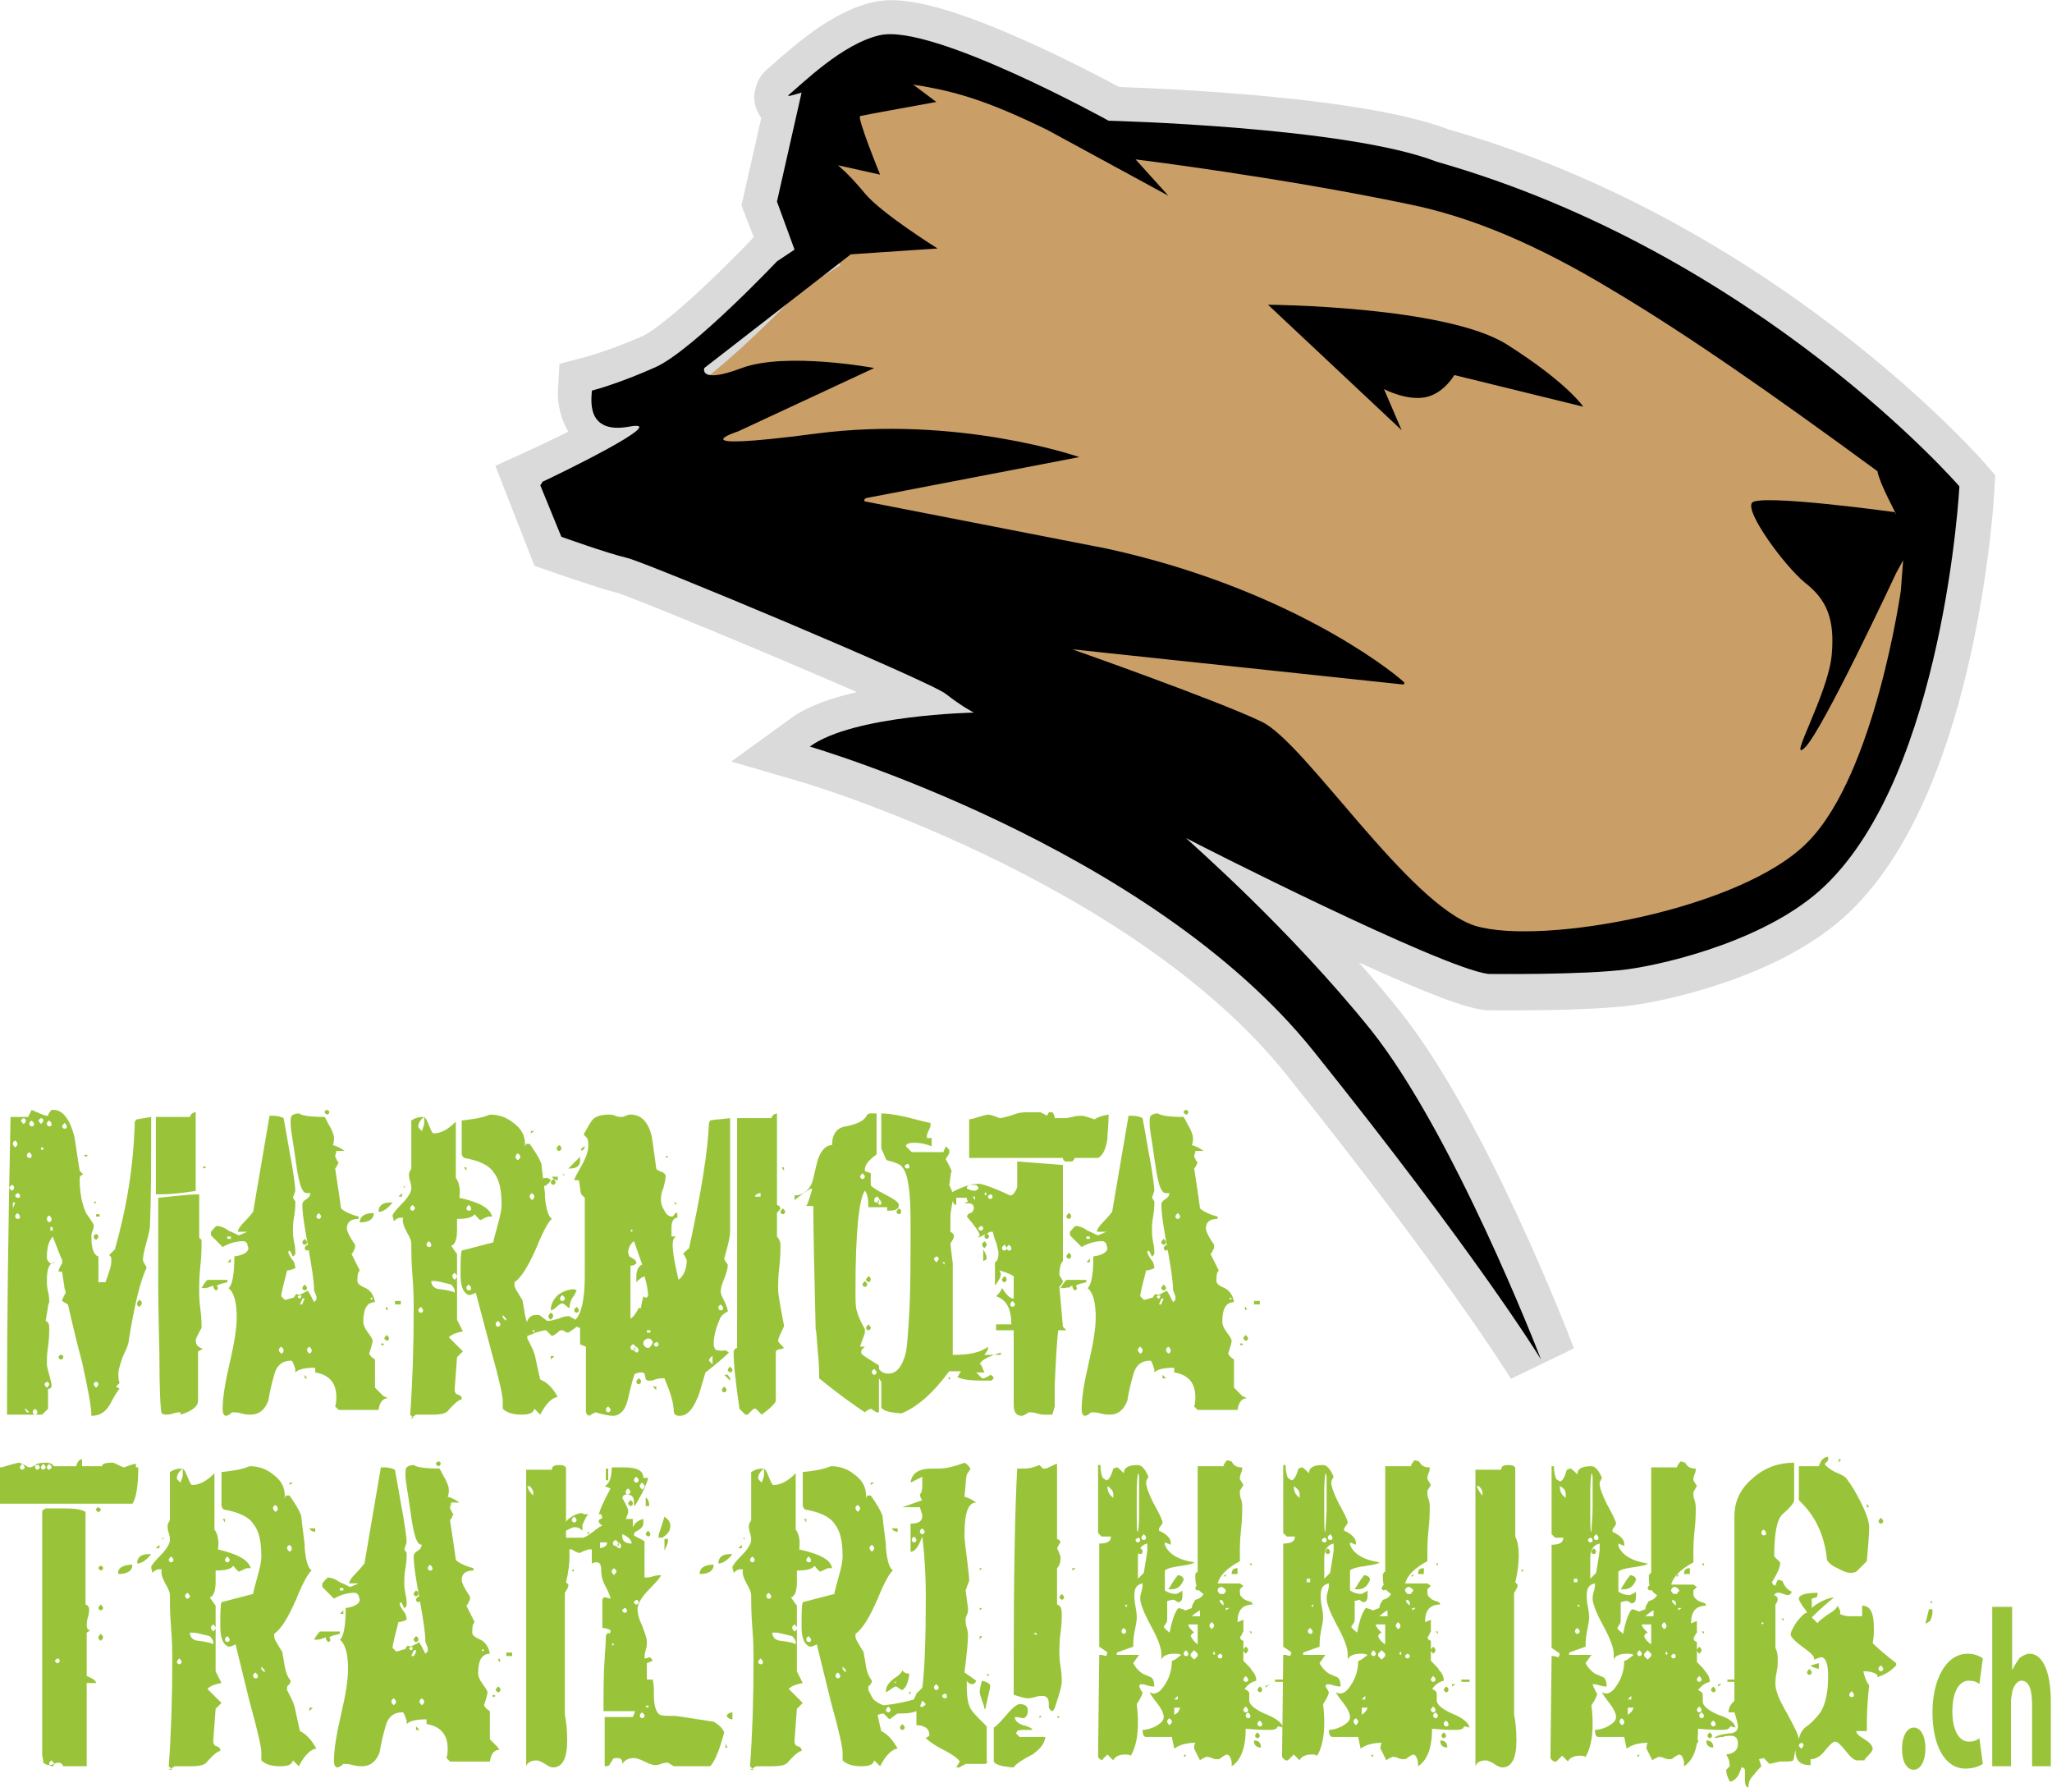 <?xml version="1.0" encoding="utf-8"?>
<!-- Generator: Adobe Illustrator 21.0.2, SVG Export Plug-In . SVG Version: 6.00 Build 0)  -->
<!DOCTYPE svg PUBLIC "-//W3C//DTD SVG 1.1//EN" "http://www.w3.org/Graphics/SVG/1.1/DTD/svg11.dtd">
<svg version="1.1" xmlns="http://www.w3.org/2000/svg" xmlns:xlink="http://www.w3.org/1999/xlink" x="0px" y="0px"
	 viewBox="0 0 175.1 152.9" style="enable-background:new 0 0 175.1 152.9;" xml:space="preserve">
<style type="text/css">
	.st0{fill:#99C43A;}
	.st1{fill:#CA9E67;stroke:#DADADA;stroke-width:6;stroke-miterlimit:10;}
	.st2{fill:none;stroke:#DADADA;stroke-width:4;stroke-miterlimit:10;}
</style>
<g id="Ebene_1">
	<g>
		<path class="st0" d="M12.9,95.3c0,3.8,0,6.8-0.1,9.2c0,0.3-0.1,0.8-0.3,1.5c-0.2,0.7-0.3,1.2-0.3,1.5c0,0.1,0.1,0.3,0.3,0.6v0.1
			c-0.5,1-1,3-1.5,6.1c0,0.3-0.2,0.8-0.5,1.4c-0.2,0.6-0.4,1.1-0.4,1.5c0,0.2,0,0.5,0.1,0.8l-0.3,0.3l0.3,0.2
			c-0.1,0.1-0.4,0.5-0.8,1.3c-0.4,0.7-0.9,1-1.6,1c0-0.8-0.3-2.3-0.8-4.6c-0.3-1.1-0.7-2.7-1.2-4.9l-0.5-0.3l0-0.1
			c0.1-0.2,0.2-0.4,0.3-0.6c0,0,0,0,0,0v-0.1l-0.1-0.3c0-0.2-0.1-0.6-0.2-1.4H5c0-0.2,0.1-0.4,0.3-0.7v-0.3c-0.2-0.4-0.4-1-0.8-2
			C4.1,106,4,106.5,4,107.4l0.1,0.2l0.2,0.2h0.1c0.1-0.1,0.3-0.1,0.4-0.1l-0.4,0.1C4.1,108,4,108.5,4,109.3c0,0.2,0,0.5,0.1,0.9
			c0.1,0.4,0.1,0.7,0.1,0.9v0c0,0,0,0,0,0l-0.1,0.3c0,0.2-0.1,0.6-0.2,1.3c0.2,0.1,0.3,0.2,0.3,0.6c0,0.4,0,0.9-0.1,1.6
			C4,115.5,4,116,4,116.4c0,0.2,0.1,0.5,0.2,0.9c0.1,0.4,0.2,0.7,0.2,0.9c0,0.2-0.1,0.3-0.3,0.3v1.7l-0.5,0.5h-3v-1.2
			c0-6.7,0.1-14.7,0.3-24.2h1.5l0.3-0.6c0.7,0.3,1.1,0.5,1.3,0.5c0,0,0.1,0,0.1,0c0-0.1,0.1-0.3,0.3-0.5l0.2,0
			c0.7,0,1.3,0.7,1.7,2.1c0.1,0.3,0.2,1.3,0.5,3.1l0.3,0.3l-0.2,0.1c-0.1,0.1-0.1,0.2-0.1,0.3c0,1.2,0.2,2.1,0.5,2.8
			c0,0.1,0.3,0.4,0.7,1.1c0,0.1,0,0.3-0.1,0.5c-0.1,0.2-0.1,0.4-0.1,0.6c0,0.9,0.2,1.5,0.6,1.6v2.2h0.6c0.3-0.8,0.5-1.4,0.5-1.8
			l0-0.3c-0.1-0.1-0.1-0.2-0.2-0.2l0.5-0.5c1-3.5,1.6-7.1,1.7-10.9c0.1-0.1,0.1-0.2,0.2-0.2L12.9,95.3z M1.2,101.3
			c0-0.1-0.1-0.2-0.2-0.2c-0.1,0.1-0.2,0.2-0.2,0.2c0,0.1,0.1,0.2,0.2,0.3C1.2,101.5,1.2,101.4,1.2,101.3z M1.3,102.6H1.1v0.5
			L1.3,102.6z M1.5,97.6c0-0.1-0.1-0.2-0.2-0.3c-0.1,0.1-0.2,0.1-0.2,0.3c0,0.1,0.1,0.2,0.2,0.3C1.4,97.8,1.5,97.7,1.5,97.6z
			 M1.7,102c0-0.1-0.1-0.2-0.2-0.2c-0.1,0.1-0.2,0.1-0.2,0.2c0,0.1,0.1,0.2,0.2,0.2C1.7,102.2,1.7,102.2,1.7,102z M1.7,103.8
			c0-0.1-0.1-0.2-0.2-0.3c-0.1,0.1-0.2,0.1-0.2,0.3c0,0.1,0.1,0.2,0.2,0.2C1.7,104,1.7,103.9,1.7,103.8z M2.2,95.6
			c0-0.1-0.1-0.2-0.2-0.2c-0.1,0.1-0.2,0.1-0.2,0.2s0.1,0.2,0.2,0.3C2.2,95.8,2.2,95.7,2.2,95.6z M2.5,120.5
			c-0.1-0.1-0.2-0.2-0.3-0.3H2.1c0.1,0.1,0.1,0.2,0.2,0.3H2.5z M2.7,98.6c0-0.1-0.1-0.2-0.2-0.3c-0.1,0.1-0.2,0.1-0.2,0.3
			c0,0.1,0.1,0.2,0.2,0.2C2.7,98.8,2.7,98.7,2.7,98.6z M2.9,95.9c0-0.1-0.1-0.2-0.2-0.3c-0.1,0.1-0.2,0.1-0.2,0.3
			c0,0.1,0.1,0.2,0.2,0.2C2.9,96.1,2.9,96,2.9,95.9z M3.2,120.5c0-0.1-0.1-0.2-0.2-0.3c-0.1,0.1-0.2,0.1-0.2,0.3
			c0,0.1,0.1,0.2,0.2,0.2C3.1,120.7,3.2,120.6,3.2,120.5z M3.7,95.6c0-0.1-0.1-0.2-0.2-0.2c-0.1,0.1-0.2,0.1-0.2,0.2
			s0.1,0.2,0.2,0.3C3.6,95.8,3.7,95.7,3.7,95.6z M3.7,97.9l-0.2,0l0,0.2l0.2,0L3.7,97.9z M4.2,118.1c0-0.1-0.1-0.2-0.2-0.2
			c-0.1,0.1-0.2,0.1-0.2,0.2c0,0.1,0.1,0.2,0.2,0.3C4.1,118.3,4.2,118.2,4.2,118.1z M4.4,95.9c0-0.1-0.1-0.2-0.2-0.3
			c-0.1,0.1-0.2,0.1-0.2,0.3c0,0.1,0.1,0.2,0.2,0.2C4.4,96.1,4.4,96,4.4,95.9z M4.4,104c0-0.1-0.1-0.2-0.2-0.3
			c-0.1,0.1-0.2,0.1-0.2,0.3s0.1,0.2,0.2,0.3C4.4,104.2,4.4,104.1,4.4,104z M4.5,105v-0.3H4.3v0.3H4.5z M5.4,115.8
			c0,0.1-0.1,0.2-0.2,0.2c-0.1,0-0.2-0.1-0.2-0.2c0-0.1,0.1-0.2,0.2-0.2C5.4,115.6,5.4,115.7,5.4,115.8z M5.7,96.1
			c0-0.1-0.1-0.2-0.2-0.3C5.4,96,5.3,96,5.3,96.1s0.1,0.2,0.2,0.2C5.6,96.3,5.7,96.3,5.7,96.1z M7.5,98.6l-0.2,0.1l-0.1-0.1l0.1-0.1
			L7.5,98.6z M8.2,102.6l-0.1,0.1l-0.1-0.1l0.1-0.1L8.2,102.6z M8.4,105.5c0,0.1-0.1,0.2-0.2,0.3c-0.1-0.1-0.2-0.1-0.2-0.3
			c0-0.1,0.1-0.2,0.2-0.2C8.3,105.3,8.4,105.4,8.4,105.5z M8.4,118.1c0-0.1-0.1-0.2-0.2-0.2C8.1,117.9,8,118,8,118.1
			c0,0.1,0.1,0.2,0.2,0.3C8.3,118.3,8.4,118.2,8.4,118.1z M8.4,103.8H8.2v-0.2h0.3V103.8z M12.1,111.2c0,0.1-0.1,0.2-0.2,0.3
			c-0.2-0.1-0.2-0.1-0.2-0.3c0-0.1,0.1-0.2,0.2-0.3C12,111,12.1,111,12.1,111.2z M16.8,101.6c-1.3,0.2-2.3,0.3-3,0.3h-0.5v-6.6h2.9
			c0.1-0.3,0.3-0.4,0.5-0.4V101.6z M17.3,115.1l-0.4,0.2v4.2c0,0.5-0.5,0.9-1.5,1.2v-0.2c-0.1,0-0.4,0-0.6,0.1
			c-0.3,0.1-0.5,0.1-0.6,0.1c-0.1,0-0.2,0-0.4-0.1c-0.1-0.2-0.2-1.9-0.2-5.2c-0.1-3.9-0.1-5.8-0.1-5.8v-7.4c1.8-0.2,2.9-0.3,3.5-0.3
			v3.7l0.2,0.2v0.1c0,0.5,0,1.2-0.1,2.1c-0.1,0.9-0.1,1.6-0.1,2.1c0,0.4,0,0.9,0.1,1.6c0.1,0.7,0.1,1.3,0.1,1.6
			c-0.1,0.2-0.3,0.5-0.5,1C16.7,114.8,16.9,114.9,17.3,115.1z M17.6,99.6l-0.2,0.1l-0.1-0.1l0.1-0.1L17.6,99.6z"/>
		<path class="st0" d="M19.4,109.4c-0.3,0.1-0.6,0.1-0.9,0.3l0.1,0.2c0,0.1-0.1,0.2-0.2,0.2c-0.1-0.1-0.2-0.2-0.2-0.4
			c-0.3,0.1-0.5,0.2-0.7,0.2h-0.3c0.1-0.2,0.3-0.5,0.5-0.7h1.7V109.4z M33.1,119.3c-0.4,0-0.7,0.3-0.8,1h-3.4l-0.3-0.3
			c0.1-0.3,0.1-0.6,0.1-0.8c0-1.2-0.6-1.9-1.8-2.1v-0.4c-0.8,0-1.4,0.1-1.7,0.4v-0.3c-0.1-0.2-0.1-0.4-0.3-0.7h-0.1
			c-0.7,0-1.2,0.4-1.4,1.2c-0.2,0.7-0.4,1.5-0.5,2.2c-0.3,0.8-0.8,1.2-1.5,1.2c-0.2,0-0.4,0-0.8-0.1c-0.3-0.1-0.6-0.1-0.8-0.1
			c-0.2,0.2-0.4,0.3-0.5,0.3c-0.2,0-0.3-0.2-0.3-0.6c0-0.9,0.2-2.2,0.6-3.9c0.4-1.7,0.6-3,0.6-3.9c0-1.2-0.2-2.1-0.7-2.5
			c0.3-0.2,0.5-1.1,0.5-2.7c0.8-0.1,1.2-0.4,1.2-0.7c0-0.1-0.1-0.2-0.1-0.4c-0.1-0.1-0.2-0.2-0.3-0.2c-0.7,0-1.3,0.2-1.8,0.5
			c-0.3-0.3-0.6-0.6-1-1v-0.3c0.2-0.2,0.3-0.4,0.5-0.5c0.2,0,0.6,0.1,1,0.4c0.5,0.2,0.8,0.4,0.9,0.4l0.7-0.3h-0.8
			c0-0.2,0.2-0.5,0.6-0.9c0.4-0.4,0.6-0.7,0.7-0.8l1.4-8.2l0.3,0c0.4,0,0.7,0.1,0.9,0.2c0.3,1.6,0.5,2.9,0.7,3.9
			c0.2,1.2,0.3,2,0.3,2.3l-0.2,0.6l0.2,0.3v0.1c0,0.3,0,0.6-0.1,1.2c-0.1,0.5-0.1,0.9-0.1,1.2c0,0.2,0,0.5,0.1,1
			c0.1,0.4,0.1,0.7,0.1,1c-0.1,0.1-0.1,0.2-0.2,0.2c-0.1-0.1-0.1-0.3-0.3-0.5l-0.1,0.1c0,0.2,0.2,0.5,0.5,0.9l0.1,0.4l0,0.1
			c-0.2,0.1-0.5,0.2-0.7,0.2c-0.3,1.2-0.5,1.9-0.5,2.2l0.3,0.3h0.1c0,0,0.3-0.1,0.7-0.2c0-0.1,0.1-0.2,0.2-0.3l0.2,0.1
			c0.3-0.1,0.6-0.3,0.8-0.4v0.1c0.1,0.1,0.2,0.3,0.5,0.9l0.2-0.2v-0.3l-0.2-0.5c0-0.8-0.2-2-0.5-3.7c-0.3-1.6-0.5-2.8-0.5-3.7
			l0.1-0.2c0.1-0.1,0.3-0.2,0.5-0.4l0.1-0.3h-0.3c-0.2,0-0.3-0.1-0.4-0.3c-0.2-0.3-0.4-1.2-0.6-2.7c-0.2-1.5-0.4-2.4-0.4-2.9
			c0-0.4,0-0.6,0.1-0.7c0.1-0.1,0.3-0.2,0.6-0.2c0.3,0.2,1,0.3,2.2,0.3c0.2,0.3,0.3,0.6,0.5,0.9c0.2,0.4,0.3,0.7,0.3,0.9
			c0,0.2,0,0.4-0.1,0.6c0.3,0.1,0.6,0.2,1,0.5h-0.7c0,0.2-0.1,0.3-0.1,0.5c0.1,0.1,0.1,0.3,0.3,0.5c-0.1,0.1-0.1,0.3-0.3,0.5
			c0.1,0.7,0.3,1.9,0.5,3.4c0.2,0.2,0.7,0.5,1.5,0.7v0.2c-0.7,0-1,0.3-1,0.8c0,0.2,0.2,0.7,0.7,1.4v0.3c-0.1,0.1-0.1,0.3-0.3,0.5
			l0.7,1.4c-0.2,0.2-0.2,0.5-0.2,0.9c0,0.2,0.2,0.4,0.7,0.6c0.4,0.2,0.7,0.6,0.8,1.2c-0.7,0-1,0.6-1,1.7c0,0.2,0.1,0.5,0.4,0.9
			c0.3,0.4,0.4,0.6,0.4,0.7c0,0.1-0.1,0.5-0.3,1.1c0.1,0.2,0.2,0.3,0.5,0.5v2.4c0.2,0.2,0.5,0.5,0.7,0.7L33.1,119.3z M19.7,105.7
			v-0.2h-0.3v0.2H19.7z M19.7,107.7h-0.3l0.3-0.3V107.7z M24.2,115.2c0-0.1-0.1-0.2-0.2-0.3c-0.1,0.1-0.2,0.1-0.2,0.3
			c0,0.1,0.1,0.2,0.2,0.3C24.2,115.4,24.2,115.3,24.2,115.2z M25.7,110.6c0,0,0-0.1,0-0.1l-0.3,0.1c0,0.1,0.1,0.2,0.2,0.2
			C25.6,110.8,25.7,110.7,25.7,110.6z M26,110.8l-0.1,0l-0.1,0c0,0.1-0.1,0.2-0.2,0.5l0.1,0l0.1,0C25.8,111.2,25.9,111,26,110.8z
			 M26.2,106c0,0.1-0.1,0.2-0.2,0.2c-0.1,0-0.2-0.1-0.2-0.2s0.1-0.2,0.2-0.3C26.1,105.8,26.2,105.9,26.2,106z M26.2,109.9
			c0,0.1-0.1,0.2-0.2,0.2c-0.1,0-0.2-0.1-0.2-0.2c0-0.1,0.1-0.2,0.2-0.3C26.1,109.7,26.2,109.8,26.2,109.9z M26.2,117.6H26v-0.3
			L26.2,117.6z M26.4,106.5c0,0.1-0.1,0.2-0.2,0.2c-0.1,0-0.2-0.1-0.2-0.2c0-0.1,0.1-0.2,0.2-0.3C26.3,106.3,26.4,106.4,26.4,106.5z
			 M26.6,115.2c0-0.1-0.1-0.2-0.2-0.3c-0.1,0.1-0.2,0.1-0.2,0.3c0,0.1,0.1,0.2,0.2,0.3C26.6,115.4,26.6,115.3,26.6,115.2z
			 M27.4,103.8c0-0.1-0.1-0.2-0.2-0.3c-0.1,0.1-0.2,0.2-0.2,0.3c0,0.1,0.1,0.2,0.2,0.2C27.3,104,27.4,103.9,27.4,103.8z M28.1,94.9
			c0,0.1-0.1,0.2-0.2,0.2c-0.1-0.1-0.2-0.1-0.2-0.2s0.1-0.2,0.2-0.2C28,94.7,28.1,94.8,28.1,94.9z M31.8,110.8l-0.1-0.1l-0.1,0.1
			l0.1,0.1L31.8,110.8z M32.8,114.7l-0.2,0.1l-0.1-0.1l0.1-0.1L32.8,114.7z M33.2,114.2c0,0.1-0.1,0.2-0.2,0.2
			c-0.1-0.1-0.2-0.1-0.2-0.2s0.1-0.2,0.2-0.3C33.1,114,33.2,114.1,33.2,114.2z M33.1,111.7l-0.1,0.1l-0.1-0.2l0.1-0.1L33.1,111.7z
			 M34.2,111.3h-0.5V111h0.5V111.3z"/>
		<path class="st0" d="M31.9,103.5c0,0.5-0.4,0.8-1.2,0.8C30.7,103.8,31.1,103.5,31.9,103.5z M33.5,102.6c-0.4,0.5-0.8,0.8-1.2,0.8
			c0-0.5,0.3-0.8,1-0.8H33.5z M42,103.8l-0.3,0c-0.1,0-0.3,0.1-0.7,0.3c-0.2-0.1-0.3-0.3-0.5-0.5c-0.2,0.3-0.7,0.4-1.5,0.4
			c0,0.1,0,0.3,0,0.5c0,0.2,0,0.4,0,0.5c0,0.8-0.2,1.2-0.5,1.3l0.5,0.7v5.6l0.5,1c-0.5,0.1-0.9,0.2-1.2,0.5l1.2,1.2l-0.5,0.5
			l-0.2,2.7c0,0,0,0,0,0v0v0.2l0.1,0.2c0.1,0.1,0.3,0.1,0.4,0.2c0.1,0.1,0.1,0.2,0.1,0.3c-0.2,0-0.6,0.3-1.2,1
			c-0.2,0.2-0.6,0.3-1.3,0.3c0.2,0,0.4,0,0.7,0c-0.5,0-1.1,0-2.1,0l-0.3,0.2l0.1,0.1h-0.3l0.2-0.1l-0.2-0.2c0.2-2.7,0.3-5.7,0.3-9
			c0-0.6,0-1.6-0.1-2.8c-0.1-1.2-0.1-2.2-0.1-2.8c0-0.2-0.1-0.5-0.4-1c-0.2-0.4-0.4-0.8-0.3-1.2h-0.3c-0.1,0-0.3,0.1-0.5,0.3
			c0-0.2-0.1-0.3-0.1-0.5c0-0.1,0.3-0.5,0.8-1c0.5-0.5,0.8-1,0.8-1.3c0-0.1,0-0.3-0.1-0.6c-0.1-0.3-0.1-0.5-0.1-0.6
			c0-0.2,0.1-0.3,0.2-0.5v-4.1c0.3-0.2,0.6-0.3,1-0.3c0.2,0,0.3,0.2,0.5,0.7c0.2,0.5,0.3,0.7,0.4,0.7c0.6,0,1.2-0.3,1.9-1v4.8
			c0.3,0.4,0.4,1,0.3,1.7C41,102.6,41.8,103.1,42,103.8z M34.2,102.1H34l0.3-0.3V102.1z M34.6,101.3L34.6,101.3h-0.2l0.1-0.1
			L34.6,101.3z M35.4,103.1c0-0.1-0.1-0.2-0.2-0.3c-0.1,0.1-0.2,0.2-0.2,0.3c0,0.1,0.1,0.2,0.2,0.2
			C35.3,103.3,35.4,103.2,35.4,103.1z M36.2,95.8v-0.5c-0.3,0.2-0.5,0.5-0.5,0.8v0.1l0.3,0.3C36.1,96.2,36.2,96,36.2,95.8z
			 M36.1,111.8c0-0.1-0.1-0.2-0.2-0.3c-0.1,0.1-0.2,0.2-0.2,0.3c0,0.1,0.1,0.2,0.2,0.2C36.1,112,36.1,111.9,36.1,111.8z M36.8,106.2
			c0-0.1-0.1-0.2-0.2-0.3c-0.1,0.1-0.2,0.1-0.2,0.3c0,0.1,0.1,0.2,0.2,0.2C36.8,106.4,36.8,106.3,36.8,106.2z M38.8,110.3v-0.2
			c0-0.1-0.1-0.3-0.3-0.5c-0.8-0.2-1.2-0.3-1.4-0.3h-0.3c0,0.4,0.3,0.7,0.8,0.7C38.3,110.1,38.7,110.2,38.8,110.3z M39,108.9
			c0-0.1-0.1-0.2-0.2-0.3c-0.1,0.1-0.2,0.1-0.2,0.3c0,0.1,0.1,0.2,0.2,0.3C38.9,109.1,39,109,39,108.9z M47.6,119.2
			c-0.4,0-1,0.5-1.5,1.5l-0.5-0.5c-0.1,0.4-0.5,0.5-1.1,0.5c-0.8,0-1.3-0.2-1.6-0.5v-0.7c0-0.4-0.3-1.8-1-4.3l-1.3-4.9
			c-0.2,0.1-0.4,0.2-0.6,0.2c-0.5-0.2-0.7-0.8-0.7-1.7c0-1.1,0-1.8,0.1-2.1l2.7-0.7c0-0.2,0.2-0.8,0.4-1.6c0.2-0.7,0.3-1.2,0.3-1.6
			c0-1.3-0.2-2.2-0.7-2.8c-0.4-0.6-1.3-1-2.5-1.2l-0.1-0.1l-0.1-0.2v-2.9c0.9-0.1,1.7-0.2,2.4-0.5c0.7,0,1.4,0.2,2,0.7
			c0.7,0.5,1,1.1,1,1.8c0,0.1,0,0.3-0.1,0.5c0-0.1,0.1-0.3,0.2-0.5l0.2,0l0.1,0c0.5,0.7,0.8,1.2,1,1.7c0,0.1,0.1,0.9,0.3,2.5l0,0.3
			c0.1,1.1,0.3,1.7,0.6,1.9c-0.2,0.1-0.7,0.9-1.3,2.4c-0.7,1.6-1.3,2.6-1.9,3v0.2c0,0.2,0.1,0.4,0.3,0.7c0.2,0.4,0.4,0.6,0.4,0.7
			c0,0.1,0.1,0.5,0.2,1.2c0.1,0.5,0.2,0.8,0.5,1.2c0,0.2-0.1,0.3-0.3,0.5v0.3c0.3,0.6,0.6,1.1,0.7,1.7c0.1,0.4,0.2,1,0.4,1.8
			C46.8,118,47.2,118.5,47.6,119.2z M39.8,99.9l-0.2-0.3h0.2V99.9z M40.2,103.1c0-0.1-0.1-0.2-0.2-0.3c-0.1,0.1-0.2,0.2-0.2,0.3
			c0,0.1,0.1,0.2,0.2,0.2C40.2,103.3,40.2,103.2,40.2,103.1z M40.2,109.9c0-0.1-0.1-0.2-0.2-0.3c-0.1,0.1-0.2,0.1-0.2,0.3
			c0,0.1,0.1,0.2,0.2,0.2C40.2,110.1,40.2,110,40.2,109.9z M42.7,113c0-0.1-0.1-0.2-0.2-0.3c-0.1,0.1-0.2,0.1-0.2,0.3
			c0,0.1,0.1,0.2,0.2,0.2C42.6,113.2,42.7,113.1,42.7,113z M43.2,112.6c0-0.1-0.1-0.2-0.3-0.4l0,0.1l0,0.1c0.1,0.1,0.1,0.2,0.2,0.2
			C43.2,112.7,43.2,112.7,43.2,112.6z M44.4,98.7c0-0.1-0.1-0.2-0.2-0.3c-0.1,0.1-0.2,0.1-0.2,0.3s0.1,0.2,0.2,0.3
			C44.3,98.9,44.4,98.8,44.4,98.7z M45.6,102.1c0-0.1-0.1-0.2-0.2-0.3c-0.1,0.1-0.2,0.1-0.2,0.3c0,0.1,0.1,0.2,0.2,0.3
			C45.5,102.3,45.6,102.2,45.6,102.1z M45.6,96.5l-0.3,0.2v-0.2H45.6z M47.6,100.7c-0.2,0-0.4-0.1-0.5-0.3h0.5V100.7z M47.3,115.7
			l-0.3,0.3v-0.3H47.3z"/>
		<path class="st0" d="M62.3,95.4v9.6c0,0.6-0.2,1.3-0.5,2.4c0,0.1,0.1,0.2,0.3,0.5v0.1c0,0.2-0.1,0.6-0.3,1.1s-0.3,0.8-0.3,1.1
			c0,0.2,0.1,0.4,0.3,0.8s0.3,0.7,0.3,0.9c-0.4,0.2-0.6,0.4-0.7,0.7c-0.3,0.7-0.5,1.4-0.5,2.1c0,0.2,0.1,0.4,0.2,0.5
			c0.2,0,0.5,0.1,0.8,0c0.1,0.1,0.2,0.1,0.3,0.2c-0.4,0.4-1.1,1-2,1.7c-0.4,1.3-0.6,2.1-0.7,2.2c-0.4,1-0.9,1.5-1.5,1.5
			c-0.1,0-0.2,0-0.4-0.1l-0.1-0.2c0-0.8-0.3-1.7-0.8-2.9c-0.1,0-0.1,0-0.2,0c-0.1,0-0.3,0-0.6,0.1c-0.2,0.1-0.4,0.1-0.6,0.1
			l-0.2-0.1c0-0.2-0.1-0.4-0.1-0.5c-0.1-0.1-0.2-0.1-0.4-0.1l-0.4,0.1c-0.1,0.1-0.3,0.8-0.6,2.1c-0.2,1-0.7,1.5-1.3,1.5
			c-0.3,0-0.8-0.1-1.5-0.3c-0.1,0.1-0.3,0.1-0.5,0.3l-0.2-0.1l-0.1-0.2v-5.6l-0.5-0.2v-1.4l-0.3-0.1c-0.1,0.1-0.4,0.3-0.7,0.5
			c-0.1,0-0.2,0-0.3-0.1c-0.1-0.1-0.3-0.1-0.4-0.1c-0.3,0.3-0.5,0.4-0.7,0.5c-0.1-0.1-0.3-0.3-0.5-0.5c-0.2,0-0.5,0.1-0.9,0.2
			c-0.4,0.2-0.7,0.3-0.9,0.3c0-1.2,0.3-1.8,0.9-1.8l0.3,0c0.2,0.1,0.4,0.3,0.7,0.5l0.1,0c0.2,0,0.5-0.1,0.9-0.2
			c0.4-0.2,0.7-0.2,0.9-0.2c0.1,0.1,0.2,0.1,0.5,0.3c0.5-0.5,0.8-1.7,0.8-3.7l0-6.7l-0.3-0.3c-0.1-0.3-0.1-0.7-0.2-1.2H49
			c0-0.1,0.2-0.5,0.6-1.2c0.4-0.7,0.6-1.3,0.6-1.7c0-0.3,0-0.5-0.1-0.7l-0.3-0.3c0.4-0.7,0.6-1.1,0.8-1.3c0.3-0.3,0.8-0.4,1.4-0.4
			c0.1,0,0.3,0,0.5,0.1c0.2,0.1,0.4,0.1,0.5,0.1c0.1,0,0.2,0,0.4-0.1c0.2-0.1,0.3-0.1,0.4-0.1c0.9,0,1.5,0.6,1.8,1.8
			c0.1,0.5,0.2,1.4,0.4,2.8c0,0.1,0.2,0.2,0.5,0.3c0.2,0.1,0.3,0.2,0.3,0.4c0,0.2-0.1,0.6-0.2,1c-0.2,0.4-0.2,0.8-0.2,1
			c0,0.3,0.1,0.6,0.3,0.9c0.2,0.4,0.4,0.5,0.7,0.5c0.1-0.1,0.2-0.2,0.2-0.3l0.2,0v0.4c-0.3,0-0.5,0.3-0.5,0.8c0,0.1,0,0.2,0,0.4
			c0,0.2,0,0.3,0,0.4h0.4c-0.2,0.1-0.3,0.3-0.3,0.7c0,0.7,0.2,1.7,0.5,3c0.5-0.4,0.7-1,0.7-1.7c-0.1-0.1-0.1-0.3-0.3-0.5
			c0.1-0.2,0.3-0.3,0.5-0.5c1-4.6,1.6-8.2,1.7-10.7l0.1-0.2C61.1,95.5,61.6,95.5,62.3,95.4z M45.6,113.7v-0.2h-0.2L45.6,113.7z
			 M47,100.7c-0.2,0.4-0.6,0.6-1.1,0.6c0-0.6,0.3-0.8,0.8-0.8l0.2,0.1L47,100.7z M47.2,112.3c0,0.1-0.1,0.2-0.2,0.3
			c-0.1-0.1-0.2-0.1-0.2-0.3c0-0.1,0.1-0.2,0.2-0.3C47.2,112.1,47.2,112.2,47.2,112.3z M49.2,110.1c0,0-0.1,0.3-0.4,0.7
			c-0.1,0.2-0.2,0.5-0.2,0.8c-0.1,0-0.2-0.1-0.3-0.2c-0.1-0.1-0.3-0.2-0.3-0.2c-0.1,0-0.3,0.1-0.5,0.3c-0.2,0.2-0.4,0.3-0.5,0.3
			c0-0.5,0.2-0.9,0.6-1.3c0.4-0.3,0.9-0.5,1.4-0.5L49.2,110.1z M47.4,100.9c0,0.1-0.1,0.2-0.2,0.2c-0.1-0.1-0.2-0.1-0.2-0.2
			s0.1-0.2,0.2-0.3C47.4,100.7,47.4,100.8,47.4,100.9z M47.9,98c0,0.1-0.1,0.2-0.2,0.2c-0.1,0-0.2-0.1-0.2-0.2
			c0-0.1,0.1-0.2,0.2-0.3C47.9,97.8,47.9,97.9,47.9,98z M48.2,110.8c0-0.1-0.1-0.2-0.2-0.3c-0.1,0.1-0.2,0.1-0.2,0.3
			s0.1,0.2,0.2,0.2C48.1,111,48.2,110.9,48.2,110.8z M48.2,100.2l-0.1,0.1l-0.1-0.1H48.2L48.2,100.2z M49.5,99
			c0,0.5-0.3,0.7-0.9,0.7c0,0-0.1,0-0.1,0l1-1C49.5,98.8,49.5,98.9,49.5,99z M49.4,111.8c0,0.1-0.1,0.2-0.2,0.2
			c-0.1,0-0.2-0.1-0.2-0.2c0-0.1,0.1-0.2,0.2-0.3C49.3,111.6,49.4,111.7,49.4,111.8z M49.9,97.8c0,0.2-0.1,0.3-0.3,0.4l0-0.1l0-0.1
			C49.8,97.9,49.8,97.8,49.9,97.8C49.9,97.8,49.9,97.8,49.9,97.8z M52.1,120.3c0-0.1-0.1-0.2-0.2-0.3c-0.1,0.1-0.2,0.1-0.2,0.3
			c0,0.1,0.1,0.2,0.2,0.2C52,120.5,52.1,120.4,52.1,120.3z M55.3,110.6L55.3,110.6c0-0.5-0.1-1-0.3-1.7c-0.3,0.1-0.5,0.3-0.7,0.5
			c0-0.1,0-0.3,0-0.5c0-0.5,0.2-0.9,0.5-1l-0.7-2c-0.3,0.2-0.5,0.6-0.5,1l0.1,0.3c0.2,0.1,0.3,0.2,0.5,0.3l0.1,0.2l0,0.1
			c-0.1,0.1-0.3,0.2-0.5,0.2v4.5c0.1,0,0.4-0.3,0.7-0.9l0.2,0c0-0.2,0.1-0.6,0.2-1C55.1,110.8,55.2,110.7,55.3,110.6z M54,105
			l-0.1-0.1l-0.1,0.1l0.1,0.1L54,105z M54.5,115.2c0-0.1-0.1-0.2-0.2-0.3h-0.1c0-0.1-0.1-0.2-0.2-0.2c-0.1,0.1-0.2,0.1-0.2,0.3
			c0,0.1,0.1,0.2,0.2,0.2h0.1c0,0.1,0.1,0.1,0.2,0.2C54.4,115.4,54.5,115.3,54.5,115.2z M54.2,115c0,0.1,0,0.2-0.1,0.2v0
			C54.1,115,54.2,114.9,54.2,115L54.2,115z M54.7,117.9c0,0.1-0.1,0.2-0.2,0.2c-0.1,0-0.2-0.1-0.2-0.2c0-0.1,0.1-0.2,0.2-0.3
			C54.7,117.7,54.7,117.8,54.7,117.9z M55.7,114.5c-0.1-0.2-0.2-0.3-0.4-0.3c-0.1,0-0.3,0.1-0.4,0.3v0.2c0.1,0.2,0.2,0.3,0.4,0.3
			c0,0,0.1,0,0.1,0C55.6,114.8,55.7,114.6,55.7,114.5z M55.5,113.7v-0.2h-0.3v0.2H55.5z M56,118.6l-0.3-0.3H56V118.6z M56.2,114.7
			c0-0.1-0.1-0.2-0.2-0.2c-0.1,0.1-0.2,0.1-0.2,0.2s0.1,0.2,0.2,0.2C56.1,114.9,56.2,114.8,56.2,114.7z M57,98.7l-0.1,0.1l-0.1-0.1
			l0.1-0.1L57,98.7z M57.7,102.8l-0.2-0.2h0.2V102.8z M60.8,116.4v-0.7c-0.2,0.1-0.3,0.3-0.3,0.4C60.6,116.2,60.7,116.3,60.8,116.4z
			 M61.7,111.6c0-0.1-0.1-0.2-0.2-0.3c-0.1,0.1-0.2,0.1-0.2,0.3c0,0.1,0.1,0.2,0.2,0.2C61.7,111.8,61.7,111.7,61.7,111.6z M62,118.6
			c0,0.1-0.1,0.2-0.2,0.2c-0.1,0-0.2-0.1-0.2-0.2c0-0.1,0.1-0.2,0.2-0.3C61.9,118.4,62,118.5,62,118.6z M62.3,117.8l-0.5-0.5h0.3
			l0.2,0.3V117.8z M62.5,116.9c0,0.1-0.1,0.2-0.2,0.2c-0.1-0.1-0.2-0.1-0.2-0.2c0-0.1,0.1-0.2,0.2-0.3
			C62.4,116.7,62.5,116.8,62.5,116.9z M66.7,115.1c-0.3,0-0.5,0.1-0.5,0.3v4.1c0,0.2-0.4,0.6-1.2,1.2l-0.5-0.5l-0.1,0l-0.1,0
			l-0.5,0.5l-0.1,0l-0.1,0l-0.5-0.5c-0.3-2.1-0.5-3.7-0.5-4.9l0.1-0.2l0.2-0.1V95.4h2.9l0.2-0.3l0.3-0.1v10.5
			c0.2,0.2,0.3,0.5,0.3,0.7c0,0.4,0,1.1-0.1,1.9c-0.1,0.8-0.1,1.4-0.1,1.9c0,0.5,0.2,1.5,0.5,3.1c0,0.1-0.1,0.3-0.3,0.7
			c-0.2,0.4-0.2,0.6-0.2,0.6c0,0.1,0.2,0.3,0.5,0.6L66.7,115.1z M64.9,102.1v-0.3c-0.2,0-0.4,0.1-0.5,0.3H64.9z M66.9,99.9l-0.2-0.3
			h0.2V99.9z"/>
		<path class="st0" d="M64.8,113.5c0,0.1-0.1,0.2-0.2,0.2c-0.1,0-0.2-0.1-0.2-0.2c0-0.1,0.1-0.2,0.2-0.3
			C64.8,113.3,64.8,113.4,64.8,113.5z M66.6,103.1c-0.2,0.4-0.6,0.6-1.1,0.6c0-0.6,0.3-0.9,0.8-0.9l0.2,0.1L66.6,103.1z M67,103.4
			c0,0.1-0.1,0.2-0.2,0.2c-0.1,0-0.2-0.1-0.2-0.2c0-0.1,0.1-0.2,0.2-0.3C66.9,103.2,67,103.3,67,103.4z M85.4,115.4
			c-1.2,0.4-1.8,0.7-1.8,1.1c0-0.1,0.1-0.1,0.1-0.1c0.1,0.2,0.2,0.5,0.3,0.7h-0.7l0.5,0.5H84c0.1-0.1,0.3-0.1,0.5-0.3l0.2,0.1
			l0.1,0.2l-0.2,0.2c-0.1,0-0.4,0-0.8,0c-1,0-1.7-0.1-2.1-0.3l0.3-0.5h-1c-1.4,1.9-2.8,3.1-4.1,3.6c-1-0.1-1.5-0.2-1.7-0.5v-2.2
			l-0.2-0.3v2.9l-0.2,0c-0.2-0.1-0.3-0.2-0.5-0.3c-0.2,0.1-0.3,0.1-0.5,0.3c-0.9-0.6-2.2-1.5-3.9-2.9c0-0.5,0-1.2-0.1-2.1
			c-0.1-1-0.1-1.7-0.2-2.1c-0.1-4.6-0.2-8.1-0.2-10.5h-0.6c0.2-0.3,0.3-0.8,0.5-1.4l-0.1-0.1c-0.3,0.2-0.8,0.5-1.4,1v-0.4
			c0.7,0,1.2-0.4,1.5-1.1c0.2-0.7,0.3-1.3,0.5-2c0.3-0.8,0.7-1.2,1.2-1.2c0-0.9,0.4-1.5,1.2-1.6c1-0.2,1.6-0.5,1.8-1l0.2-0.1l0.6,0
			v3.5c-0.7,0.5-1,0.9-1,1.3c0,0,0,0.1,0,0.1c0.1,0.1,0.3,0.1,0.5,0.2v1c0,0.1,0.4,0.4,1.2,0.8c0.8,0.4,1.2,0.7,1.2,0.9
			c0,0.4-0.3,0.5-1,0.5v-0.3h-1.6c0-0.7-0.1-1.2-0.3-1.4c-0.5,0.7-0.8,3.5-0.8,8.4c0,0.9,0,1.5,0.1,1.8c0.1,0.4,0.3,0.9,0.7,1.6v0.3
			c0,0.1-0.1,0.3-0.2,0.6c-0.1,0.3-0.2,0.5-0.2,0.6h0.4l-0.3,0.3v0.3c0.2,0.2,0.7,0.5,1.5,1l0,0.3c0.2,0.3,0.5,0.4,0.8,0.4
			c0.7,0,1.2-0.6,1.5-1.8c0.1-0.5,0.2-1.7,0.3-3.6c0.1-1.9,0.1-4.4,0.1-7.5c0-2.6-0.2-4.1-0.7-4.7c-0.1-0.2-0.5-0.4-1.3-0.6
			c-0.1,0-0.2-0.4-0.5-1v-3c0.5,0,1.2,0.1,2.1,0.3c1.2,0.3,1.9,0.5,2.1,0.5v0.3l-0.3,0.7l0,0.3h0.4v0.7c-0.5-0.2-1-0.3-1.5-0.3
			c-0.4,0-0.7,0.1-0.7,0.3l0.5,0.5h2.7l0.2-0.5l0.3,0.3v0.3c-0.1,0.2-0.2,0.3-0.3,0.5c0.1,0.2,0.3,0.5,0.5,1
			c-0.1,0.3-0.1,0.7-0.2,1.2c0.2,0.4,0.3,0.7,0.3,0.8c0,0.3,0,0.6-0.1,1.1c-0.1,0.5-0.1,0.9-0.1,1.1c0,0,0,0.4,0,1
			c0.2,0.1,0.3,0.2,0.3,0.4c0,0.1-0.1,0.3-0.3,0.6c0.1,1,0.2,1.6,0.2,1.7c0,0.9,0,2.1,0,3.9c0,1.7,0,3,0,3.9c1.4,0,2.4-0.2,3-0.7
			v0.2c0,0.1-0.1,0.2-0.3,0.5H85.4z M73.8,100.4c0-0.1-0.1-0.2-0.2-0.3c-0.1,0.1-0.2,0.2-0.2,0.3c0,0.1,0.1,0.2,0.2,0.2
			C73.7,100.6,73.8,100.5,73.8,100.4z M74,109.6c0,0.1-0.1,0.2-0.2,0.2c-0.1,0-0.2-0.1-0.2-0.2c0-0.1,0.1-0.2,0.2-0.3
			C74,109.5,74,109.5,74,109.6z M74.3,109.2c0,0.1-0.1,0.2-0.2,0.2c-0.1-0.1-0.2-0.1-0.2-0.2c0-0.1,0.1-0.2,0.2-0.3
			C74.2,108.9,74.3,109,74.3,109.2z M74.3,113.3c0,0.1-0.1,0.2-0.2,0.2c-0.1,0-0.2-0.1-0.2-0.2c0-0.1,0.1-0.2,0.2-0.3
			C74.2,113.1,74.3,113.2,74.3,113.3z M74.8,117.1c0-0.1-0.1-0.2-0.2-0.3c-0.1,0.1-0.2,0.1-0.2,0.3c0,0.1,0.1,0.2,0.2,0.2
			C74.7,117.3,74.8,117.2,74.8,117.1z M75.2,102.6c0-0.1-0.1-0.2-0.2-0.3H75c0-0.1-0.1-0.2-0.2-0.2c-0.1,0.1-0.2,0.1-0.2,0.3
			c0,0.2,0.1,0.2,0.3,0.2c0,0.1,0.1,0.2,0.2,0.2C75.2,102.8,75.2,102.7,75.2,102.6z M75,102.4L75,102.4c0,0.1,0,0.2-0.1,0.3
			C74.9,102.5,74.9,102.4,75,102.4z M76.9,103.4c0,0.1-0.1,0.2-0.2,0.2c-0.1,0-0.2-0.1-0.2-0.2c0-0.1,0.1-0.2,0.2-0.3
			C76.9,103.2,76.9,103.3,76.9,103.4z M77.6,99.5c0-0.1-0.1-0.2-0.2-0.2c-0.1,0.1-0.2,0.1-0.2,0.2s0.1,0.2,0.2,0.2
			C77.6,99.7,77.6,99.6,77.6,99.5z M80.1,107.4c0-0.1-0.1-0.2-0.2-0.2c-0.1,0.1-0.2,0.1-0.2,0.2c0,0.1,0.1,0.2,0.2,0.3
			C80,107.6,80.1,107.5,80.1,107.4z M80.6,107.9v-0.2h-0.2L80.6,107.9z M81.1,117.6l-0.1,0.1l-0.1-0.1l0.1-0.1L81.1,117.6z"/>
		<path class="st0" d="M91,113.5h-0.7c-0.1,0.8-0.2,2.4-0.3,4.7c0,0.5,0,1.1,0,1.8l-0.2,0.7c-0.4,0-0.6,0-0.6,0
			c-0.2,0-0.4,0-0.7-0.1c-0.3-0.1-0.6-0.1-0.7-0.1c-0.3,0.2-0.5,0.3-0.6,0.3c-0.5,0-0.7-0.3-0.7-1v-6.3h-1.5V113h1.3
			c0-1.3-0.4-2.1-1.3-2.4c0.2-0.2,0.4-0.4,0.5-0.7c0.4,0.6,0.7,0.9,1,0.9v-1.9c-0.1-0.1-0.5-0.3-1.2-0.5c0,0.1,0.1,0.2,0.1,0.3
			c0,0.3-0.2,0.6-0.5,1v-2c0.2-0.1,0.3-0.3,0.3-0.8c0-0.2-0.1-0.5-0.2-0.9c-0.2-0.4-0.2-0.7-0.3-0.9h-0.2l-1,0.5
			c0-0.1,0.1-0.2,0.1-0.2c0-0.2-0.4-0.8-1.1-1.6l0.1-0.2l0.4-0.2c0-0.1,0.1-0.2,0.1-0.3c0-0.4-0.3-0.5-0.8-0.4
			c0.1-0.1,0.2-0.1,0.3-0.2c-0.1-0.1-0.1-0.2-0.1-0.3h-0.9v0.6c-0.2,0-0.3-0.2-0.4-0.5l-0.2-0.2c-0.2,0-0.4,0-0.5,0.1
			c0.2-0.2,0.7-0.5,1.4-0.8c0.7-0.3,1.2-0.4,1.6-0.4c0.3,0,1.2,0.3,2.7,1c0.2,0,0.4-0.2,0.6-0.7c0-0.7,0-1.5,0-2.2l3.9,0.3v8.2
			c-0.2,0.2-0.3,0.6-0.3,1.2c0.1,0.2,0.2,0.3,0.3,0.5c0,0.1-0.1,0.3-0.3,0.5l0.3,3.4C90.6,113.1,90.8,113.3,91,113.5z M83.5,101.4
			c0-0.1-0.1-0.2-0.2-0.3h-0.6c-0.1,0.1-0.2,0.1-0.2,0.3c0.2,0.1,0.4,0.2,0.7,0.2l0.2-0.1L83.5,101.4z M94.6,95.1
			c0,0.9-0.1,1.5-0.1,2c-0.1,0.9-0.4,1.5-0.8,1.7h-2c0,0.1-0.1,0.2-0.2,0.3l-0.3,0l-0.3,0c-0.1-0.1-0.2-0.1-0.2-0.3h-8v-3.3
			c0.2,0,0.5-0.1,0.8-0.2c0.4-0.1,0.7-0.2,0.8-0.2c0.2,0,0.5,0.1,1,0.3c0.2,0,0.6-0.1,1.2-0.3c0.5-0.2,0.9-0.2,1.2-0.2h1.1
			c0.1,0.1,0.3,0.1,0.5,0.3c0.1-0.1,0.1-0.1,0.2-0.3h0.3c0.1,0.1,0.2,0.3,0.2,0.5h0.7c0.2,0,0.4,0,0.8-0.1c0.3-0.1,0.6-0.1,0.8-0.1
			c0.2,0,0.5,0.1,1.1,0.3C93.7,95.3,94,95.2,94.6,95.1z M83.2,102.4v-0.3H83L83.2,102.4z M83.9,104.8c0-0.1-0.1-0.2-0.2-0.2
			c-0.1,0.1-0.2,0.1-0.2,0.2s0.1,0.2,0.2,0.2C83.8,105,83.9,104.9,83.9,104.8z M84.2,106.2c0,0.1-0.1,0.2-0.2,0.3
			c-0.1-0.1-0.2-0.2-0.2-0.3c0-0.1,0.1-0.2,0.2-0.3C84.1,106,84.2,106.1,84.2,106.2z M84.2,101.9l-0.1-0.2l-0.1,0.2l0.1,0.1
			L84.2,101.9z M84.2,107.4l-0.1,0.1l-0.2,0.1v-1C84.1,106.9,84.2,107.2,84.2,107.4z M84.4,105.5c0,0.1-0.1,0.2-0.2,0.2
			c-0.1,0-0.2-0.1-0.2-0.2s0.1-0.2,0.2-0.3C84.3,105.3,84.4,105.4,84.4,105.5z M84.7,102.1c0-0.1-0.1-0.2-0.2-0.2
			c-0.1,0.1-0.2,0.1-0.2,0.2s0.1,0.2,0.2,0.2C84.6,102.3,84.7,102.2,84.7,102.1z M85.9,106.5c0-0.1-0.1-0.2-0.2-0.3
			c-0.1,0.1-0.2,0.2-0.2,0.3c0,0.1,0.1,0.2,0.2,0.2C85.8,106.7,85.9,106.6,85.9,106.5z M85.9,109.2c0,0.1-0.1,0.2-0.2,0.2
			c-0.1,0-0.2-0.1-0.2-0.2c0-0.1,0.1-0.2,0.2-0.3C85.8,108.9,85.9,109,85.9,109.2z M86.3,106.5c0-0.1-0.1-0.2-0.2-0.3
			c-0.1,0.1-0.2,0.2-0.2,0.3c0,0.1,0.1,0.2,0.2,0.2C86.3,106.7,86.3,106.6,86.3,106.5z M86.6,111.3c0-0.1-0.1-0.2-0.2-0.3
			c-0.1,0.1-0.2,0.2-0.2,0.3s0.1,0.2,0.2,0.2C86.5,111.5,86.6,111.4,86.6,111.3z M91.4,103.8c0,0.1-0.1,0.2-0.2,0.2
			c-0.1,0-0.2-0.1-0.2-0.2c0-0.1,0.1-0.2,0.2-0.3C91.4,103.6,91.4,103.7,91.4,103.8z M91.4,107.2c0,0.1-0.1,0.2-0.2,0.2
			c-0.1,0-0.2-0.1-0.2-0.2c0-0.1,0.1-0.2,0.2-0.3C91.4,107,91.4,107.1,91.4,107.2z M91.4,109.6c0,0.1-0.1,0.2-0.2,0.3
			c-0.1-0.1-0.2-0.1-0.2-0.3c0-0.1,0.1-0.2,0.2-0.3C91.4,109.4,91.4,109.5,91.4,109.6z"/>
		<path class="st0" d="M92.7,109.4c-0.3,0.1-0.6,0.1-0.9,0.3l0.1,0.2c0,0.1-0.1,0.2-0.2,0.2c-0.1-0.1-0.2-0.2-0.2-0.4
			c-0.3,0.1-0.5,0.2-0.7,0.2h-0.3c0.1-0.2,0.3-0.5,0.5-0.7h1.7V109.4z M106.4,119.3c-0.4,0-0.7,0.3-0.8,1h-3.4l-0.3-0.3
			c0.1-0.3,0.1-0.6,0.1-0.8c0-1.2-0.6-1.9-1.8-2.1v-0.4c-0.8,0-1.4,0.1-1.7,0.4v-0.3c-0.1-0.2-0.1-0.4-0.3-0.7h-0.1
			c-0.7,0-1.2,0.4-1.4,1.2c-0.2,0.7-0.4,1.5-0.5,2.2c-0.3,0.8-0.8,1.2-1.5,1.2c-0.2,0-0.4,0-0.8-0.1c-0.3-0.1-0.6-0.1-0.8-0.1
			c-0.2,0.2-0.4,0.3-0.5,0.3c-0.2,0-0.3-0.2-0.3-0.6c0-0.9,0.2-2.2,0.6-3.9c0.4-1.7,0.6-3,0.6-3.9c0-1.2-0.2-2.1-0.7-2.5
			c0.3-0.2,0.5-1.1,0.5-2.7c0.8-0.1,1.2-0.4,1.2-0.7c0-0.1-0.1-0.2-0.1-0.4c-0.1-0.1-0.2-0.2-0.3-0.2c-0.7,0-1.3,0.2-1.8,0.5
			c-0.3-0.3-0.6-0.6-1-1v-0.3c0.2-0.2,0.3-0.4,0.5-0.5c0.2,0,0.6,0.1,1,0.4c0.5,0.2,0.8,0.4,0.9,0.4l0.7-0.3h-0.8
			c0-0.2,0.2-0.5,0.6-0.9c0.4-0.4,0.6-0.7,0.7-0.8l1.4-8.2l0.3,0c0.4,0,0.7,0.1,0.9,0.2c0.3,1.6,0.5,2.9,0.7,3.9
			c0.2,1.2,0.3,2,0.3,2.3l-0.2,0.6l0.2,0.3v0.1c0,0.3,0,0.6-0.1,1.2c-0.1,0.5-0.1,0.9-0.1,1.2c0,0.2,0,0.5,0.1,1
			c0.1,0.4,0.1,0.7,0.1,1c-0.1,0.1-0.1,0.2-0.2,0.2c-0.1-0.1-0.1-0.3-0.3-0.5l-0.1,0.1c0,0.2,0.2,0.5,0.5,0.9l0.1,0.4l0,0.1
			c-0.2,0.1-0.5,0.2-0.7,0.2c-0.3,1.2-0.5,1.9-0.5,2.2l0.3,0.3h0.1c0,0,0.3-0.1,0.7-0.2c0-0.1,0.1-0.2,0.2-0.3l0.2,0.1
			c0.3-0.1,0.6-0.3,0.8-0.4v0.1c0.1,0.1,0.2,0.3,0.5,0.9l0.2-0.2v-0.3l-0.2-0.5c0-0.8-0.2-2-0.5-3.7c-0.3-1.6-0.5-2.8-0.5-3.7
			l0.1-0.2c0.1-0.1,0.3-0.2,0.5-0.4l0.1-0.3h-0.3c-0.2,0-0.3-0.1-0.4-0.3c-0.2-0.3-0.4-1.2-0.6-2.7c-0.2-1.5-0.4-2.4-0.4-2.9
			c0-0.4,0-0.6,0.1-0.7c0.1-0.1,0.3-0.2,0.6-0.2c0.3,0.2,1,0.3,2.2,0.3c0.2,0.3,0.3,0.6,0.5,0.9c0.2,0.4,0.3,0.7,0.3,0.9
			c0,0.2,0,0.4-0.1,0.6c0.3,0.1,0.6,0.2,1,0.5h-0.7c0,0.2-0.1,0.3-0.1,0.5c0.1,0.1,0.1,0.3,0.3,0.5c-0.1,0.1-0.1,0.3-0.3,0.5
			c0.1,0.7,0.3,1.9,0.5,3.4c0.2,0.2,0.7,0.5,1.5,0.7v0.2c-0.7,0-1,0.3-1,0.8c0,0.2,0.2,0.7,0.7,1.4v0.3c-0.1,0.1-0.1,0.3-0.3,0.5
			l0.7,1.4c-0.2,0.2-0.2,0.5-0.2,0.9c0,0.2,0.2,0.4,0.7,0.6c0.4,0.2,0.7,0.6,0.8,1.2c-0.7,0-1,0.6-1,1.7c0,0.2,0.1,0.5,0.4,0.9
			c0.3,0.4,0.4,0.6,0.4,0.7c0,0.1-0.1,0.5-0.3,1.1c0.1,0.2,0.2,0.3,0.5,0.5v2.4c0.2,0.2,0.5,0.5,0.7,0.7L106.4,119.3z M93,105.7
			v-0.2h-0.3v0.2H93z M93,107.7h-0.3l0.3-0.3V107.7z M97.5,115.2c0-0.1-0.1-0.2-0.2-0.3c-0.1,0.1-0.2,0.1-0.2,0.3
			c0,0.1,0.1,0.2,0.2,0.3C97.5,115.4,97.5,115.3,97.5,115.2z M99,110.6c0,0,0-0.1,0-0.1l-0.3,0.1c0,0.1,0.1,0.2,0.2,0.2
			C98.9,110.8,99,110.7,99,110.6z M99.3,110.8l-0.1,0l-0.1,0c0,0.1-0.1,0.2-0.2,0.5l0.1,0l0.1,0C99.1,111.2,99.2,111,99.3,110.8z
			 M99.5,106c0,0.1-0.1,0.2-0.2,0.2c-0.1,0-0.2-0.1-0.2-0.2s0.1-0.2,0.2-0.3C99.4,105.8,99.5,105.9,99.5,106z M99.5,109.9
			c0,0.1-0.1,0.2-0.2,0.2c-0.1,0-0.2-0.1-0.2-0.2c0-0.1,0.1-0.2,0.2-0.3C99.4,109.7,99.5,109.8,99.5,109.9z M99.5,117.6h-0.3v-0.3
			L99.5,117.6z M99.7,106.5c0,0.1-0.1,0.2-0.2,0.2c-0.1,0-0.2-0.1-0.2-0.2c0-0.1,0.1-0.2,0.2-0.3C99.6,106.3,99.7,106.4,99.7,106.5z
			 M99.9,115.2c0-0.1-0.1-0.2-0.2-0.3c-0.1,0.1-0.2,0.1-0.2,0.3c0,0.1,0.1,0.2,0.2,0.3C99.9,115.4,99.9,115.3,99.9,115.2z
			 M100.7,103.8c0-0.1-0.1-0.2-0.2-0.3c-0.1,0.1-0.2,0.2-0.2,0.3c0,0.1,0.1,0.2,0.2,0.2C100.6,104,100.7,103.9,100.7,103.8z
			 M101.4,94.9c0,0.1-0.1,0.2-0.2,0.2c-0.1-0.1-0.2-0.1-0.2-0.2s0.1-0.2,0.2-0.2C101.3,94.7,101.4,94.8,101.4,94.9z M105.1,110.8
			l-0.1-0.1l-0.1,0.1l0.1,0.1L105.1,110.8z M106.1,114.7l-0.2,0.1l-0.1-0.1l0.1-0.1L106.1,114.7z M106.5,114.2
			c0,0.1-0.1,0.2-0.2,0.2c-0.1-0.1-0.2-0.1-0.2-0.2s0.1-0.2,0.2-0.3C106.4,114,106.5,114.1,106.5,114.2z M106.4,111.7l-0.1,0.1
			l-0.1-0.2l0.1-0.1L106.4,111.7z M107.5,111.3H107V111h0.5V111.3z"/>
		<path class="st0" d="M11.8,125.2c0,1.6-0.2,2.7-0.5,3.1H0v-3.1c0.2,0,0.5-0.1,0.8-0.2c0.4-0.1,0.7-0.2,0.8-0.2
			c0.1,0,0.3,0.1,0.5,0.2c0.2,0.1,0.3,0.2,0.4,0.2c0.2,0,0.4-0.1,0.6-0.3l0.1,0c0.2-0.1,0.5-0.1,0.9-0.1l0.3,0.1l0.2,0.2h1.9
			c0.1-0.4,0.3-0.6,0.5-0.6v0.6h1.7c0-0.2,0.3-0.3,0.9-0.3c0.1,0,0.3,0.1,0.5,0.2c0.2,0.1,0.4,0.2,0.5,0.2c0.5-0.2,0.8-0.3,1-0.3h0
			V125.2z M2.1,125.2c0-0.1-0.1-0.2-0.2-0.3c-0.1,0.1-0.2,0.2-0.2,0.3c0,0.1,0.1,0.2,0.2,0.2C2.1,125.3,2.1,125.3,2.1,125.2z
			 M3.4,125.2l-0.1-0.2L3,125c0,0,0,0.1,0,0.2c0,0.1,0.1,0.2,0.2,0.2C3.3,125.3,3.4,125.3,3.4,125.2z M3.9,125.2
			c0-0.1-0.1-0.2-0.2-0.3c-0.1,0.1-0.2,0.2-0.2,0.3c0,0.1,0.1,0.2,0.2,0.2C3.8,125.3,3.9,125.3,3.9,125.2z M8.2,143.6H7.4v7.1H5.4
			c-0.1-0.2-0.2-0.3-0.4-0.3c-0.1,0-0.2,0-0.4,0.1c-0.2,0.1-0.3,0.1-0.4,0.1c-0.2,0-0.4-0.1-0.5-0.2c0-0.3-0.1-0.5-0.1-0.7v-20.8
			l0.3-0.2l0.9,0h0.7c0.9,0,1.5,0.1,1.8,0.3v7.9l0.2,0.1l0.1,0.2v0.1c0,0.2,0,0.4-0.1,0.7c-0.1,0.3-0.1,0.6-0.1,0.7
			c0,0.2,0.1,0.4,0.3,0.4l-0.3,0.2v3.7C7.9,143.2,8.2,143.4,8.2,143.6z M4.4,125.2c0-0.1-0.1-0.2-0.2-0.3C4.1,125,4,125.1,4,125.2
			c0,0.1,0.1,0.2,0.2,0.2C4.3,125.3,4.4,125.3,4.4,125.2z M4.6,150.5c0-0.1-0.1-0.2-0.2-0.3c-0.1,0.1-0.2,0.1-0.2,0.3
			c0,0.1,0.1,0.2,0.2,0.2C4.6,150.7,4.6,150.6,4.6,150.5z M5.1,141.7c0-0.1-0.1-0.2-0.2-0.2c-0.1,0.1-0.2,0.1-0.2,0.2
			c0,0.1,0.1,0.2,0.2,0.2C5,141.9,5.1,141.8,5.1,141.7z M8.6,128.8c0,0.1-0.1,0.2-0.2,0.2c-0.1,0-0.2-0.1-0.2-0.2
			c0-0.1,0.1-0.2,0.2-0.2C8.5,128.7,8.6,128.7,8.6,128.8z M8.8,133.8c0,0.1-0.1,0.2-0.2,0.2c-0.1-0.1-0.2-0.1-0.2-0.2
			c0-0.1,0.1-0.2,0.2-0.2C8.7,133.6,8.8,133.7,8.8,133.8z M8.8,137.2c0,0.1-0.1,0.2-0.2,0.2c-0.1,0-0.2-0.1-0.2-0.2
			c0-0.1,0.1-0.2,0.2-0.3C8.7,137,8.8,137.1,8.8,137.2z M8.8,139.7c0,0.1-0.1,0.2-0.2,0.3c-0.1-0.1-0.2-0.1-0.2-0.3
			c0-0.1,0.1-0.2,0.2-0.3C8.7,139.5,8.8,139.6,8.8,139.7z"/>
		<path class="st0" d="M11.3,133.5c0,0.5-0.4,0.8-1.2,0.8C10,133.8,10.5,133.5,11.3,133.5z M12.9,132.6c-0.4,0.5-0.8,0.8-1.2,0.8
			c0-0.5,0.3-0.8,1-0.8H12.9z M21.4,133.8l-0.3,0c-0.1,0-0.3,0.1-0.7,0.3c-0.2-0.1-0.3-0.3-0.5-0.5c-0.2,0.3-0.7,0.4-1.5,0.4
			c0,0.1,0,0.3,0,0.5c0,0.2,0,0.4,0,0.5c0,0.8-0.2,1.2-0.5,1.3l0.5,0.7v5.6l0.5,1c-0.5,0.1-0.9,0.2-1.2,0.5l1.2,1.2l-0.5,0.5
			l-0.2,2.7c0,0,0,0,0,0v0v0.2l0.1,0.2c0.1,0.1,0.3,0.1,0.4,0.2c0.1,0.1,0.1,0.2,0.1,0.3c-0.2,0-0.6,0.3-1.2,1
			c-0.2,0.2-0.6,0.3-1.3,0.3c0.2,0,0.4,0,0.7,0c-0.5,0-1.1,0-2.1,0l-0.3,0.2l0.1,0.1h-0.3l0.2-0.1l-0.2-0.2c0.2-2.7,0.3-5.7,0.3-9
			c0-0.6,0-1.6-0.1-2.8c-0.1-1.2-0.1-2.2-0.1-2.8c0-0.2-0.1-0.5-0.4-1c-0.2-0.4-0.4-0.8-0.3-1.2h-0.3c-0.1,0-0.3,0.1-0.5,0.3
			c0-0.2-0.1-0.3-0.1-0.5c0-0.1,0.3-0.5,0.8-1c0.5-0.5,0.8-1,0.8-1.3c0-0.1,0-0.3-0.1-0.6c-0.1-0.3-0.1-0.5-0.1-0.6
			c0-0.2,0.1-0.3,0.2-0.5v-4.1c0.3-0.2,0.6-0.3,1-0.3c0.2,0,0.3,0.2,0.5,0.7c0.2,0.5,0.3,0.7,0.4,0.7c0.6,0,1.2-0.3,1.9-1v4.8
			c0.3,0.4,0.4,1,0.3,1.7C20.3,132.6,21.2,133.1,21.4,133.8z M13.6,132.1h-0.3l0.3-0.3V132.1z M14,131.3L14,131.3h-0.2l0.1-0.1
			L14,131.3z M14.8,133.1c0-0.1-0.1-0.2-0.2-0.3c-0.1,0.1-0.2,0.2-0.2,0.3c0,0.1,0.1,0.2,0.2,0.2C14.7,133.3,14.8,133.2,14.8,133.1z
			 M15.6,125.8v-0.5c-0.3,0.2-0.5,0.5-0.5,0.8v0.1l0.3,0.3C15.5,126.2,15.6,126,15.6,125.8z M15.5,141.8c0-0.1-0.1-0.2-0.2-0.3
			c-0.1,0.1-0.2,0.2-0.2,0.3c0,0.1,0.1,0.2,0.2,0.2C15.4,142,15.5,141.9,15.5,141.8z M16.2,136.2c0-0.1-0.1-0.2-0.2-0.3
			c-0.1,0.1-0.2,0.1-0.2,0.3c0,0.1,0.1,0.2,0.2,0.2C16.1,136.4,16.2,136.3,16.2,136.2z M18.2,140.3v-0.2c0-0.1-0.1-0.3-0.3-0.5
			c-0.8-0.2-1.2-0.3-1.4-0.3h-0.3c0,0.4,0.3,0.7,0.8,0.7C17.7,140.1,18.1,140.2,18.2,140.3z M18.4,138.9c0-0.1-0.1-0.2-0.2-0.3
			c-0.1,0.1-0.2,0.1-0.2,0.3c0,0.1,0.1,0.2,0.2,0.3C18.3,139.1,18.4,139,18.4,138.9z M27,149.2c-0.4,0-1,0.5-1.5,1.5l-0.5-0.5
			c-0.1,0.4-0.5,0.5-1.1,0.5c-0.8,0-1.3-0.2-1.6-0.5v-0.7c0-0.4-0.3-1.8-1-4.3l-1.2-4.9c-0.2,0.1-0.4,0.2-0.6,0.2
			c-0.5-0.2-0.7-0.8-0.7-1.7c0-1.1,0-1.8,0.1-2.1l2.7-0.7c0-0.2,0.2-0.8,0.4-1.6c0.2-0.7,0.3-1.2,0.3-1.6c0-1.3-0.2-2.2-0.7-2.8
			c-0.4-0.6-1.3-1-2.5-1.2l-0.1-0.1l-0.1-0.2v-2.9c0.9-0.1,1.7-0.2,2.4-0.5c0.7,0,1.4,0.2,2,0.7c0.7,0.5,1,1.1,1,1.8
			c0,0.1,0,0.3-0.1,0.5c0-0.1,0.1-0.3,0.2-0.5l0.2,0l0.1,0c0.5,0.7,0.8,1.2,1,1.7c0,0.1,0.1,0.9,0.3,2.5l0,0.3
			c0.1,1.1,0.3,1.7,0.6,1.9c-0.2,0.1-0.7,0.9-1.3,2.4c-0.7,1.6-1.3,2.6-1.9,3v0.2c0,0.2,0.1,0.4,0.3,0.7c0.2,0.4,0.4,0.6,0.4,0.7
			c0,0.1,0.1,0.5,0.2,1.2c0.1,0.5,0.2,0.8,0.5,1.2c0,0.2-0.1,0.3-0.3,0.5v0.3c0.3,0.6,0.6,1.1,0.7,1.7c0.1,0.4,0.2,1,0.4,1.8
			C26.2,148,26.6,148.5,27,149.2z M19.2,129.9l-0.2-0.3h0.2V129.9z M19.6,133.1c0-0.1-0.1-0.2-0.2-0.3c-0.1,0.1-0.2,0.2-0.2,0.3
			c0,0.1,0.1,0.2,0.2,0.2C19.5,133.3,19.6,133.2,19.6,133.1z M19.6,139.9c0-0.1-0.1-0.2-0.2-0.3c-0.1,0.1-0.2,0.1-0.2,0.3
			c0,0.1,0.1,0.2,0.2,0.2C19.5,140.1,19.6,140,19.6,139.9z M22,143c0-0.1-0.1-0.2-0.2-0.3c-0.1,0.1-0.2,0.1-0.2,0.3
			c0,0.1,0.1,0.2,0.2,0.2C22,143.2,22,143.1,22,143z M22.6,142.6c0-0.1-0.1-0.2-0.3-0.4l0,0.1l0,0.1c0.1,0.1,0.1,0.2,0.2,0.2
			C22.6,142.7,22.6,142.7,22.6,142.6z M23.7,128.7c0-0.1-0.1-0.2-0.2-0.3c-0.1,0.1-0.2,0.1-0.2,0.3c0,0.1,0.1,0.2,0.2,0.3
			C23.7,128.9,23.7,128.8,23.7,128.7z M24.9,132.1c0-0.1-0.1-0.2-0.2-0.3c-0.1,0.1-0.2,0.1-0.2,0.3c0,0.1,0.1,0.2,0.2,0.3
			C24.9,132.3,24.9,132.2,24.9,132.1z M25,126.5l-0.3,0.2v-0.2H25z M26.9,130.7c-0.2,0-0.4-0.1-0.5-0.3h0.5V130.7z M26.7,145.7
			l-0.3,0.3v-0.3H26.7z"/>
		<path class="st0" d="M29,139.4c-0.3,0.1-0.6,0.1-0.9,0.3l0.1,0.2c0,0.1-0.1,0.2-0.2,0.2c-0.1-0.1-0.2-0.2-0.2-0.4
			c-0.3,0.1-0.5,0.2-0.7,0.2h-0.3c0.1-0.2,0.3-0.5,0.5-0.7H29V139.4z M42.6,149.3c-0.4,0-0.7,0.3-0.8,1h-3.4l-0.3-0.3
			c0.1-0.3,0.1-0.6,0.1-0.8c0-1.2-0.6-1.9-1.8-2.1v-0.4c-0.8,0-1.4,0.1-1.7,0.4v-0.3c-0.1-0.2-0.1-0.4-0.3-0.7h-0.1
			c-0.7,0-1.2,0.4-1.4,1.2c-0.2,0.7-0.4,1.5-0.5,2.2c-0.3,0.8-0.8,1.2-1.5,1.2c-0.2,0-0.4,0-0.8-0.1c-0.3-0.1-0.6-0.1-0.8-0.1
			c-0.2,0.2-0.4,0.3-0.5,0.3c-0.2,0-0.3-0.2-0.3-0.6c0-0.9,0.2-2.2,0.6-3.9c0.4-1.7,0.6-3,0.6-3.9c0-1.2-0.2-2.1-0.7-2.5
			c0.3-0.2,0.5-1.1,0.5-2.7c0.8-0.1,1.2-0.4,1.2-0.7c0-0.1-0.1-0.2-0.1-0.4c-0.1-0.1-0.2-0.2-0.3-0.2c-0.7,0-1.3,0.2-1.8,0.5
			c-0.3-0.3-0.6-0.6-1-1v-0.3c0.2-0.2,0.3-0.4,0.5-0.5c0.2,0,0.6,0.1,1,0.4c0.5,0.2,0.8,0.4,0.9,0.4l0.7-0.3h-0.8
			c0-0.2,0.2-0.5,0.6-0.9c0.4-0.4,0.6-0.7,0.7-0.8l1.4-8.2l0.3,0c0.4,0,0.7,0.1,0.9,0.2c0.3,1.6,0.5,2.9,0.7,3.9
			c0.2,1.2,0.3,2,0.3,2.3l-0.2,0.6l0.2,0.3v0.1c0,0.3,0,0.6-0.1,1.2c-0.1,0.5-0.1,0.9-0.1,1.2c0,0.2,0,0.5,0.1,1
			c0.1,0.4,0.1,0.7,0.1,1c-0.1,0.1-0.1,0.2-0.2,0.2c-0.1-0.1-0.1-0.3-0.3-0.5l-0.1,0.1c0,0.2,0.2,0.5,0.5,0.9l0.1,0.4l0,0.1
			c-0.2,0.1-0.5,0.2-0.7,0.2c-0.3,1.2-0.5,1.9-0.5,2.2l0.3,0.3h0.1c0,0,0.3-0.1,0.7-0.2c0-0.1,0.1-0.2,0.2-0.3l0.2,0.1
			c0.3-0.1,0.6-0.3,0.8-0.4v0.1c0.1,0.1,0.2,0.3,0.5,0.9l0.2-0.2v-0.3l-0.2-0.5c0-0.8-0.2-2-0.5-3.7c-0.3-1.6-0.5-2.8-0.5-3.7
			l0.1-0.2c0.1-0.1,0.3-0.2,0.5-0.4l0.1-0.3H36c-0.2,0-0.3-0.1-0.4-0.3c-0.2-0.3-0.4-1.2-0.6-2.7c-0.2-1.5-0.4-2.4-0.4-2.9
			c0-0.4,0-0.6,0.1-0.7c0.1-0.1,0.3-0.2,0.6-0.2c0.3,0.2,1,0.3,2.2,0.3c0.2,0.3,0.3,0.6,0.5,0.9c0.2,0.4,0.3,0.7,0.3,0.9
			c0,0.2,0,0.4-0.1,0.6c0.3,0.1,0.6,0.2,1,0.5h-0.7c0,0.2-0.1,0.3-0.1,0.5c0.1,0.1,0.1,0.3,0.3,0.5c-0.1,0.1-0.1,0.3-0.3,0.5
			c0.1,0.7,0.3,1.9,0.5,3.4c0.2,0.2,0.7,0.5,1.5,0.7v0.2c-0.7,0-1,0.3-1,0.8c0,0.2,0.2,0.7,0.7,1.4v0.3c-0.1,0.1-0.1,0.3-0.3,0.5
			l0.7,1.4c-0.2,0.2-0.2,0.5-0.2,0.9c0,0.2,0.2,0.4,0.7,0.6c0.4,0.2,0.7,0.6,0.8,1.2c-0.7,0-1,0.6-1,1.7c0,0.2,0.1,0.5,0.4,0.9
			c0.3,0.4,0.4,0.6,0.4,0.7c0,0.1-0.1,0.5-0.3,1.1c0.1,0.2,0.2,0.3,0.5,0.5v2.4c0.2,0.2,0.5,0.5,0.7,0.7L42.6,149.3z M29.3,135.7
			v-0.2H29v0.2H29.3z M29.3,137.7H29l0.3-0.3V137.7z M33.8,145.2c0-0.1-0.1-0.2-0.2-0.3c-0.1,0.1-0.2,0.1-0.2,0.3
			c0,0.1,0.1,0.2,0.2,0.3C33.7,145.4,33.8,145.3,33.8,145.2z M35.2,140.6c0,0,0-0.1,0-0.1l-0.3,0.1c0,0.1,0.1,0.2,0.2,0.2
			C35.2,140.8,35.2,140.7,35.2,140.6z M35.5,140.8l-0.1,0l-0.1,0c0,0.1-0.1,0.2-0.2,0.5l0.1,0l0.1,0C35.4,141.2,35.5,141,35.5,140.8
			z M35.7,136c0,0.1-0.1,0.2-0.2,0.2c-0.1,0-0.2-0.1-0.2-0.2c0-0.1,0.1-0.2,0.2-0.3C35.7,135.8,35.7,135.9,35.7,136z M35.7,139.9
			c0,0.1-0.1,0.2-0.2,0.2c-0.1,0-0.2-0.1-0.2-0.2c0-0.1,0.1-0.2,0.2-0.3C35.7,139.7,35.7,139.8,35.7,139.9z M35.8,147.6h-0.3v-0.3
			L35.8,147.6z M35.9,136.5c0,0.1-0.1,0.2-0.2,0.2c-0.1,0-0.2-0.1-0.2-0.2c0-0.1,0.1-0.2,0.2-0.3C35.9,136.3,35.9,136.4,35.9,136.5z
			 M36.2,145.2c0-0.1-0.1-0.2-0.2-0.3c-0.1,0.1-0.2,0.1-0.2,0.3c0,0.1,0.1,0.2,0.2,0.3C36.1,145.4,36.2,145.3,36.2,145.2z
			 M36.9,133.8c0-0.1-0.1-0.2-0.2-0.3c-0.1,0.1-0.2,0.2-0.2,0.3c0,0.1,0.1,0.2,0.2,0.2C36.9,134,36.9,133.9,36.9,133.8z M37.6,124.9
			c0,0.1-0.1,0.2-0.2,0.2c-0.1-0.1-0.2-0.1-0.2-0.2c0-0.1,0.1-0.2,0.2-0.2C37.6,124.7,37.6,124.8,37.6,124.9z M41.3,140.8l-0.1-0.1
			l-0.1,0.1l0.1,0.1L41.3,140.8z M42.3,144.7l-0.2,0.1l-0.1-0.1l0.1-0.1L42.3,144.7z M42.7,144.2c0,0.1-0.1,0.2-0.2,0.2
			c-0.1-0.1-0.2-0.1-0.2-0.2c0-0.1,0.1-0.2,0.2-0.3C42.7,144,42.7,144.1,42.7,144.2z M42.7,141.7l-0.1,0.1l-0.1-0.2l0.1-0.1
			L42.7,141.7z M43.7,141.3h-0.5V141h0.5V141.3z"/>
		<path class="st0" d="M48.4,148.5c0,1.5-0.4,2.3-1.2,2.3c-0.2,0-0.4-0.1-0.7-0.3c-0.3-0.2-0.6-0.3-0.7-0.3c-0.5,0-0.8,0.2-0.9,0.5
			v-25.3h2.2c0-0.3,0.2-0.4,0.6-0.4c0.4,0,0.6,0.1,0.6,0.3v5.8c0.2,0.4,0.3,0.9,0.3,1.6c0,0.7-0.1,1.5-0.3,2.3
			c0.1,0.1,0.2,0.2,0.2,0.2c0,0,0,0.1,0,0.1c0,0.1-0.1,0.3-0.3,0.6v10.4C48.3,146.8,48.4,147.5,48.4,148.5z M45.5,127.6v-0.3
			c0-0.1-0.1-0.3-0.3-0.5l-0.1,0l-0.1,0C45.1,127.2,45.3,127.4,45.5,127.6z M49,134l-0.1,0.1l-0.1-0.1l0.1-0.1L49,134z"/>
		<path class="st0" d="M61.8,147.8c-0.4,1.5-0.8,2.5-1.2,2.9h-3.1l-0.5-0.3h-0.1c-0.1,0-0.2,0-0.5,0.1c-0.2,0.1-0.4,0.1-0.5,0.1
			c-0.2,0-0.5-0.1-0.9-0.3c-0.4-0.2-0.7-0.3-0.9-0.3c-0.5,0-0.8,0.2-1,0.5c0-0.1,0-0.3-0.1-0.4c-0.1-0.1-0.3-0.1-0.4-0.1
			c-0.1,0-0.2,0-0.3,0.1c-0.1,0.2-0.2,0.3-0.3,0.5c-0.1,0.1-0.3,0.1-0.4,0.1v-4.2h2.4l0.2-0.5h-2.7v-0.3c0-1.5,0-2.9,0.1-4.2
			c0-0.4,0.1-1,0.1-1.9c0-0.1,0.1-0.2,0.2-0.3l0.1,0.1c0.1-0.1,0.1-0.2,0.1-0.3c-0.2-0.1-0.4-0.2-0.7-0.2v-2.4l0.1-0.2l0.2,0
			l0.4,0.1c0-0.1-0.1-0.4-0.4-1c-0.3-0.5-0.4-1-0.4-1.4c0-0.5-0.1-0.7-0.4-0.7c-0.1,0-0.2,0-0.4,0.1v-1.2l-0.3,0
			c-0.2,0.1-0.4,0.1-0.7,0.3c-0.2,0-0.4-0.1-0.7-0.3l-0.3,0v0.5c-0.2,0-0.5-0.1-1-0.3c-0.2,0-0.5,0.1-0.9,0.3
			c-0.4,0.2-0.7,0.3-0.9,0.3c0-1.2,0.3-1.8,0.9-1.8c0.4,0,0.8,0.2,1.1,0.5c0.2-0.3,0.5-0.5,0.9-0.5c-0.2,0-0.4,0-0.5,0
			c0.2,0,0.7,0,1.6,0c0.2,0,0.5-0.2,0.9-0.5c0.4-0.3,0.6-0.5,0.8-0.5c-0.1-0.1-0.2-0.2-0.3-0.3v-0.2c0.1-0.1,0.2-0.1,0.3-0.2
			l-0.1-0.3h-0.2c0.1-0.4,0.4-1.1,1-2.2l-0.5-0.2c0.4-0.2,0.6-0.7,0.6-1.6c0.7,0,1,0,1.1,0c1.1,0,1.6,0.3,1.6,0.9h0.4
			c0,0.2-0.2,0.6-0.5,1.3c-0.4,0.7-0.6,1.1-0.7,1.1c0-0.1,0-0.2,0-0.3c0-0.5-0.2-0.7-0.7-0.7l-0.2,0.1l-0.1,0.2
			c0.1,0.2,0.3,0.5,0.5,1v0.3l-0.2,0.5h0.6v0.7c0.2-0.4,0.5-0.6,0.9-0.7l0,0.4c0,0.2-0.2,0.5-0.7,0.7l-0.1,0.2l0,0.1
			c0.1,0.1,0.4,0.2,0.9,0.5v3.1c0.2,0,0.4,0,0.7-0.1c0.3-0.1,0.6-0.1,0.7-0.1c0,0.1-0.3,0.5-1,1.2c-0.7,0.7-1,1.3-1,1.7
			c0,0.3,0.1,0.8,0.4,1.4c0.2,0.6,0.4,1,0.4,1.4c0,0.2,0,0.4-0.1,0.7c-0.1,0.3-0.1,0.6-0.1,0.7c0.1,0,0.2,0,0.4-0.1
			c0.1,0,0.2,0.1,0.3,0.3l-0.5,0.2v1.4h0.5c0.1,0.4,0.1,0.9,0.1,1.3c0,1,0.2,1.5,0.5,1.7c0.2,0.1,0.6,0.1,1.2,0.1
			c0.3,0,1.4,0.2,3.4,0.5C61.4,147.2,61.6,147.4,61.8,147.8z M46.8,132.6c0-0.1-0.1-0.2-0.2-0.3c-0.1,0.1-0.2,0.1-0.2,0.3
			c0,0.1,0.1,0.2,0.2,0.2C46.7,132.8,46.8,132.7,46.8,132.6z M48,133.4c0,0.1-0.1,0.2-0.2,0.2c-0.1,0-0.2-0.1-0.2-0.2
			c0-0.1,0.1-0.2,0.2-0.3C47.9,133.2,48,133.3,48,133.4z M50.2,129.2c-0.2,0.2-0.3,0.5-0.5,0.9c0,0.2,0,0.4,0,0.5
			c-0.2-0.2-0.4-0.3-0.7-0.3c-0.1,0-0.3,0.1-0.5,0.2c-0.2,0.1-0.4,0.2-0.5,0.2c0-0.4,0.2-0.8,0.5-1.1c0.4-0.3,0.8-0.5,1.2-0.5
			C49.7,129.2,49.9,129.2,50.2,129.2z M49.2,129.7c0-0.1-0.1-0.2-0.2-0.3c-0.1,0.1-0.2,0.1-0.2,0.3c0,0.1,0.1,0.2,0.2,0.2
			C49.1,129.9,49.2,129.8,49.2,129.7z M50.3,130.8l-0.1,0.1l-0.1-0.1l0.1-0.1L50.3,130.8z M51.8,131.6h-0.6v0.5
			C51.6,132,51.8,131.9,51.8,131.6z M51.9,126.3h-0.2v-1h0.2V126.3z M52.4,140.3l-0.1-0.1l-0.1,0.1l0.1,0.1L52.4,140.3z M52.6,134.1
			c0-0.1-0.1-0.2-0.2-0.3c-0.1,0.1-0.2,0.1-0.2,0.3c0,0.1,0.1,0.2,0.2,0.3C52.5,134.2,52.6,134.2,52.6,134.1z M53,131.9
			c0-0.1-0.1-0.2-0.2-0.3h-0.1c0-0.1-0.1-0.2-0.2-0.2c-0.1,0.1-0.2,0.1-0.2,0.3c0,0.1,0.1,0.2,0.2,0.2h0.1c0,0.1,0.1,0.1,0.2,0.2
			C53,132.1,53,132,53,131.9z M52.8,131.7c0,0.1,0,0.2-0.1,0.2v0C52.7,131.7,52.7,131.6,52.8,131.7L52.8,131.7z M53.9,131.7
			c0-0.3-0.3-0.6-0.8-0.8l0,0.2C53.1,131.5,53.4,131.7,53.9,131.7z M53.5,137.4c0-0.1-0.1-0.2-0.2-0.2c-0.1,0.1-0.2,0.1-0.2,0.2
			c0,0.1,0.1,0.2,0.2,0.2C53.5,137.6,53.5,137.5,53.5,137.4z M53.8,127.3c0-0.1-0.1-0.2-0.2-0.3c-0.1,0.1-0.2,0.1-0.2,0.3
			s0.1,0.2,0.2,0.2C53.7,127.5,53.8,127.4,53.8,127.3z M54,128.3c0,0.1-0.1,0.2-0.2,0.2c-0.1-0.1-0.2-0.1-0.2-0.2
			c0-0.1,0.1-0.2,0.2-0.3C54,128.1,54,128.2,54,128.3z M54.5,126.3c0-0.1-0.1-0.2-0.2-0.3c-0.1,0.1-0.2,0.1-0.2,0.3
			c0,0.1,0.1,0.2,0.2,0.2C54.4,126.5,54.5,126.4,54.5,126.3z M54.5,136.7c0-0.1-0.1-0.2-0.2-0.2c-0.1,0.1-0.2,0.1-0.2,0.2
			c0,0.1,0.1,0.2,0.2,0.2C54.4,136.9,54.5,136.8,54.5,136.7z M55,126.8c0-0.1-0.1-0.2-0.2-0.3c-0.1,0.1-0.2,0.1-0.2,0.3
			c0,0.1,0.1,0.2,0.2,0.3C54.9,127,55,126.9,55,126.8z M55,146.4c0-0.1-0.1-0.2-0.2-0.3c-0.1,0.1-0.2,0.1-0.2,0.3
			c0,0.1,0.1,0.2,0.2,0.2C54.9,146.6,55,146.5,55,146.4z M55.4,128.5h-0.3v-0.7C55.2,127.8,55.4,128,55.4,128.5z M55.5,130.9
			c0,0.1-0.1,0.2-0.2,0.2c-0.1-0.1-0.2-0.1-0.2-0.2c0-0.1,0.1-0.2,0.2-0.3C55.4,130.7,55.5,130.8,55.5,130.9z M55.4,145.6l-0.2-0.1
			l-0.1,0.1l0.1,0.1L55.4,145.6z M57.2,130.2c0,0.4-0.2,0.7-0.7,1h-0.3V131c0-0.1,0.2-0.6,0.5-1.6C57.1,129.7,57.2,129.9,57.2,130.2
			z M57,131.5c0,0.1-0.1,0.4-0.3,0.8v-1H57V131.5z M62.1,149.1h-0.2v-0.3L62.1,149.1z M62.5,146.7c-0.2,0-0.4-0.1-0.5-0.3
			c0.1-0.2,0.3-0.3,0.5-0.3V146.7z"/>
		<path class="st0" d="M60.9,133.5c0,0.5-0.4,0.8-1.2,0.8C59.7,133.8,60.1,133.5,60.9,133.5z M62.5,132.6c-0.4,0.5-0.8,0.8-1.2,0.8
			c0-0.5,0.3-0.8,1-0.8H62.5z M71,133.8l-0.3,0c-0.1,0-0.3,0.1-0.7,0.3c-0.2-0.1-0.3-0.3-0.5-0.5c-0.2,0.3-0.7,0.4-1.5,0.4
			c0,0.1,0,0.3,0,0.5c0,0.2,0,0.4,0,0.5c0,0.8-0.2,1.2-0.5,1.3l0.5,0.7v5.6l0.5,1c-0.5,0.1-0.9,0.2-1.2,0.5l1.2,1.2l-0.5,0.5
			l-0.2,2.7c0,0,0,0,0,0v0v0.2l0.1,0.2c0.1,0.1,0.3,0.1,0.4,0.2c0.1,0.1,0.1,0.2,0.1,0.3c-0.2,0-0.6,0.3-1.2,1
			c-0.2,0.2-0.6,0.3-1.3,0.3c0.2,0,0.4,0,0.7,0c-0.5,0-1.1,0-2.1,0l-0.3,0.2l0.1,0.1h-0.3l0.2-0.1l-0.2-0.2c0.2-2.7,0.3-5.7,0.3-9
			c0-0.6,0-1.6-0.1-2.8c-0.1-1.2-0.1-2.2-0.1-2.8c0-0.2-0.1-0.5-0.4-1c-0.2-0.4-0.4-0.8-0.3-1.2h-0.3c-0.1,0-0.3,0.1-0.5,0.3
			c0-0.2-0.1-0.3-0.1-0.5c0-0.1,0.3-0.5,0.8-1c0.5-0.5,0.8-1,0.8-1.3c0-0.1,0-0.3-0.1-0.6c-0.1-0.3-0.1-0.5-0.1-0.6
			c0-0.2,0.1-0.3,0.2-0.5v-4.1c0.3-0.2,0.6-0.3,1-0.3c0.2,0,0.3,0.2,0.5,0.7c0.2,0.5,0.3,0.7,0.4,0.7c0.6,0,1.2-0.3,1.9-1v4.8
			c0.3,0.4,0.4,1,0.3,1.7C70,132.6,70.9,133.1,71,133.8z M63.2,132.1H63l0.3-0.3V132.1z M63.6,131.3L63.6,131.3h-0.2l0.1-0.1
			L63.6,131.3z M64.4,133.1c0-0.1-0.1-0.2-0.2-0.3c-0.1,0.1-0.2,0.2-0.2,0.3c0,0.1,0.1,0.2,0.2,0.2
			C64.3,133.3,64.4,133.2,64.4,133.1z M65.2,125.8v-0.5c-0.3,0.2-0.5,0.5-0.5,0.8v0.1l0.3,0.3C65.1,126.2,65.2,126,65.2,125.8z
			 M65.1,141.8c0-0.1-0.1-0.2-0.2-0.3c-0.1,0.1-0.2,0.2-0.2,0.3c0,0.1,0.1,0.2,0.2,0.2C65.1,142,65.1,141.9,65.1,141.8z M65.8,136.2
			c0-0.1-0.1-0.2-0.2-0.3c-0.1,0.1-0.2,0.1-0.2,0.3c0,0.1,0.1,0.2,0.2,0.2C65.8,136.4,65.8,136.3,65.8,136.2z M67.9,140.3v-0.2
			c0-0.1-0.1-0.3-0.3-0.5c-0.8-0.2-1.2-0.3-1.4-0.3h-0.3c0,0.4,0.3,0.7,0.8,0.7C67.4,140.1,67.8,140.2,67.9,140.3z M68,138.9
			c0-0.1-0.1-0.2-0.2-0.3c-0.1,0.1-0.2,0.1-0.2,0.3c0,0.1,0.1,0.2,0.2,0.3C68,139.1,68,139,68,138.9z M76.6,149.2
			c-0.4,0-1,0.5-1.5,1.5l-0.5-0.5c-0.1,0.4-0.5,0.5-1.1,0.5c-0.8,0-1.3-0.2-1.6-0.5v-0.7c0-0.4-0.3-1.8-1-4.3l-1.2-4.9
			c-0.2,0.1-0.4,0.2-0.6,0.2c-0.5-0.2-0.7-0.8-0.7-1.7c0-1.1,0-1.8,0.1-2.1l2.7-0.7c0-0.2,0.2-0.8,0.4-1.6c0.2-0.7,0.3-1.2,0.3-1.6
			c0-1.3-0.2-2.2-0.7-2.8c-0.4-0.6-1.3-1-2.5-1.2l-0.1-0.1l-0.1-0.2v-2.9c0.9-0.1,1.7-0.2,2.4-0.5c0.7,0,1.4,0.2,2,0.7
			c0.7,0.5,1,1.1,1,1.8c0,0.1,0,0.3-0.1,0.5c0-0.1,0.1-0.3,0.2-0.5l0.2,0l0.1,0c0.5,0.7,0.8,1.2,1,1.7c0,0.1,0.1,0.9,0.3,2.5l0,0.3
			c0.1,1.1,0.3,1.7,0.6,1.9c-0.2,0.1-0.7,0.9-1.3,2.4c-0.7,1.6-1.3,2.6-1.9,3v0.2c0,0.2,0.1,0.4,0.3,0.7c0.2,0.4,0.4,0.6,0.4,0.7
			c0,0.1,0.1,0.5,0.2,1.2c0.1,0.5,0.2,0.8,0.5,1.2c0,0.2-0.1,0.3-0.3,0.5v0.3c0.3,0.6,0.6,1.1,0.7,1.7c0.1,0.4,0.2,1,0.4,1.8
			C75.8,148,76.2,148.5,76.6,149.2z M68.8,129.9l-0.2-0.3h0.2V129.9z M69.2,133.1c0-0.1-0.1-0.2-0.2-0.3c-0.1,0.1-0.2,0.2-0.2,0.3
			c0,0.1,0.1,0.2,0.2,0.2C69.2,133.3,69.2,133.2,69.2,133.1z M69.2,139.9c0-0.1-0.1-0.2-0.2-0.3c-0.1,0.1-0.2,0.1-0.2,0.3
			c0,0.1,0.1,0.2,0.2,0.2C69.2,140.1,69.2,140,69.2,139.9z M71.7,143c0-0.1-0.1-0.2-0.2-0.3c-0.1,0.1-0.2,0.1-0.2,0.3
			c0,0.1,0.1,0.2,0.2,0.2C71.6,143.2,71.7,143.1,71.7,143z M72.2,142.6c0-0.1-0.1-0.2-0.3-0.4l0,0.1l0,0.1c0.1,0.1,0.1,0.2,0.2,0.2
			C72.2,142.7,72.2,142.7,72.2,142.6z M73.4,128.7c0-0.1-0.1-0.2-0.2-0.3c-0.1,0.1-0.2,0.1-0.2,0.3c0,0.1,0.1,0.2,0.2,0.3
			C73.3,128.9,73.4,128.8,73.4,128.7z M74.6,132.1c0-0.1-0.1-0.2-0.2-0.3c-0.1,0.1-0.2,0.1-0.2,0.3c0,0.1,0.1,0.2,0.2,0.3
			C74.5,132.3,74.6,132.2,74.6,132.1z M74.6,126.5l-0.3,0.2v-0.2H74.6z M76.6,130.7c-0.2,0-0.4-0.1-0.5-0.3h0.5V130.7z M76.3,145.7
			l-0.3,0.3v-0.3H76.3z"/>
		<path class="st0" d="M84.3,150.3l-0.2,0.2h-1.7c-0.1,0.1-0.3,0.1-0.5,0.3h-0.3c0.1-0.2,0.2-0.3,0.3-0.5c-0.1-0.2-0.6-0.6-1.4-1
			c-0.8-0.4-1.3-0.8-1.5-1c0.1-0.1,0.2-0.1,0.3-0.2V148c0-0.5-0.4-0.8-1.1-0.8v-1.2c-0.5,0.2-1,0.2-1.6,0.2
			c-0.2,0.1-0.4,0.3-0.7,0.5l-0.5-0.5c-0.2,0-0.5,0.1-0.9,0.3c-0.4,0.2-0.6,0.3-0.7,0.3c-0.1,0-0.2-0.1-0.4-0.3c0-0.3,0.2-1,0.7-2.2
			c0.2,0.6,0.7,1,1.3,1.2c1-0.1,1.9-0.3,2.6-0.5c0-0.1,0.1-0.2,0.2-0.5l0.5-0.5c0.2-1.5,0.3-4.1,0.3-7.8c0-1.8-0.1-3.5-0.3-5.1
			c-0.3,0.8-0.6,1.3-1,1.3v-2.4c0.7,0,1-0.2,1-0.7c0-0.1-0.1-0.3-0.2-0.7H77l1.7-0.6c-0.1-0.1-0.2-0.3-0.2-0.5
			c0.2-0.2,0.2-0.5,0.2-0.9c0-0.3,0-0.5,0-0.6l-1,0.5c0.1-0.8,0.7-1.2,1.8-1.2h-0.1c0.1,0,0.3,0,0.7,0c0.7,0,1.4-0.2,2.2-0.5
			c0.2,0.1,0.4,0.3,0.5,0.5c0,0.1-0.1,0.2-0.3,0.5c-0.1,0.4-0.1,1.1-0.2,1.9c0.3,0.1,0.6,0.2,1,0.5c-0.7,0-1,0.9-1,2.8
			c0,0.4,0.1,1.1,0.2,1.9c0.1,0.9,0.2,1.5,0.2,2c-0.1,0.2-0.2,0.5-0.3,0.8l0.2,1.5c0,0.1,0,0.2,0,0.2c0,0.1,0,0.2-0.1,0.4
			c-0.1,0.2-0.1,0.3-0.1,0.4c0,0.2,0,0.4,0.1,0.7c0.1,0.3,0.1,0.6,0.1,0.7c0,0.5-0.1,1.5-0.3,3.1c0.3,0.2,0.6,0.4,1,0.7l-0.1,0.2
			l-0.2,0.1c-0.2,0-0.4-0.1-0.5-0.3v0.5c0,0.9,0.1,1.6,0.4,2c0.1,0.2,0.6,0.7,1.3,1.4V150.3z M74.1,146.2c0-0.1-0.1-0.2-0.2-0.3
			c-0.1,0.1-0.2,0.1-0.2,0.3c0,0.1,0.1,0.2,0.2,0.2C74,146.4,74.1,146.3,74.1,146.2z M77.6,142.8c-0.1,0.8-0.3,1.2-0.6,1.4
			c-0.1,0-0.2-0.1-0.5-0.3h-0.1c-0.1,0-0.3,0.2-0.8,0.5v-0.1c0-0.4,0.2-0.7,0.7-1.1c0.5-0.3,0.7-0.6,0.7-0.7
			C77.1,142.7,77.3,142.8,77.6,142.8z M76,145.9c0-0.1-0.1-0.2-0.2-0.3c-0.1,0.1-0.2,0.2-0.2,0.3c0,0.1,0.1,0.2,0.2,0.2
			C75.9,146.1,76,146,76,145.9z M76.5,143.5L76.5,143.5h-0.2l0.1,0.1L76.5,143.5z M77.2,147.4c0,0.1-0.1,0.2-0.2,0.2
			c-0.1,0-0.2-0.1-0.2-0.2c0-0.1,0.1-0.2,0.2-0.3C77.1,147.2,77.2,147.3,77.2,147.4z M77.7,144.5h-0.2l0.2-0.2V144.5z M78.2,131.4
			c0-0.1-0.1-0.2-0.2-0.3c-0.1,0.1-0.2,0.1-0.2,0.3c0,0.1,0.1,0.2,0.2,0.2C78.1,131.6,78.2,131.5,78.2,131.4z M79,145.4l-0.3-0.3
			l-0.2,0.5c0,0,0.1,0,0.1,0C78.7,145.7,78.8,145.6,79,145.4z M78.9,130.7c0-0.1-0.1-0.2-0.2-0.3c-0.1,0.1-0.2,0.1-0.2,0.3
			c0,0.1,0.1,0.2,0.2,0.2C78.8,130.9,78.9,130.8,78.9,130.7z M80.1,144c0-0.1-0.1-0.2-0.2-0.3c-0.1,0.1-0.2,0.1-0.2,0.3
			c0,0.1,0.1,0.2,0.2,0.2C80,144.2,80.1,144.1,80.1,144z M80.8,144.7c0-0.1-0.1-0.2-0.2-0.2c-0.1,0.1-0.2,0.1-0.2,0.2
			c0,0.1,0.1,0.2,0.2,0.2C80.8,144.9,80.8,144.8,80.8,144.7z M83.8,133.8l-0.2,0.2v-0.2H83.8z M83.8,137.2l-0.2,0.2v-0.2H83.8z
			 M83.8,139.6l-0.2,0.3v-0.3H83.8z M84.5,143.8c0,0.2-0.1,0.6-0.2,1c-0.1,0.5-0.2,0.8-0.2,1h-0.1c0-0.2-0.1-0.4-0.2-0.7
			c-0.1-0.3-0.2-0.6-0.2-0.7c0-0.3,0.1-0.7,0.2-1C84.2,143.5,84.4,143.6,84.5,143.8L84.5,143.8z M84.4,142.9l-0.1,0.1l-0.1-0.1
			l0.1-0.1L84.4,142.9z M89.2,148.1c0,0.6-0.4,1.1-1.1,1.6c-1,0.5-1.5,0.9-1.6,1.1c-0.4,0-0.7-0.1-0.9-0.1c-0.4-0.1-0.7-0.2-0.8-0.4
			v-2.9c0.2-0.1,0.5-0.4,1.1-1.1c0.5-0.6,0.9-0.9,1.1-0.9c0.5,0,0.7,0.2,0.7,0.5c0,0.2,0,0.3-0.1,0.5l-0.2,0.2
			c-0.2,0-0.5-0.1-0.8-0.1c0,0.3,0.2,0.5,0.7,0.7c0.5,0.1,0.8,0.3,0.8,0.4c-0.2,0-0.4,0-0.6,0c-0.3,0-0.6,0-0.7,0.1l-0.1,0.2
			l0.3,0.3H89.2z M90.6,137.7c0,0.4,0,0.9-0.1,1.6c-0.1,0.7-0.1,1.2-0.1,1.6c0,0.3,0,0.7,0.1,1.3c0.1,0.6,0.1,1,0.1,1.3
			c0,0.2-0.1,0.7-0.3,1.3c-0.2,0.6-0.3,1.1-0.5,1.2c-0.1,0-0.2-0.1-0.3-0.3c0-0.4,0-0.6-0.1-0.8c-0.1-0.1-0.2-0.2-0.4-0.2
			c-0.2,0-0.4,0-0.7,0.1c-0.3,0.1-0.5,0.1-0.7,0.1c-0.1,0-0.5-0.1-1.1-0.3v-2.2c0-7.8,0.1-13.5,0.3-17.1l0.7,0
			c0.3,0,0.7-0.1,1.2-0.3l0.3,0.3h0.2c0.1,0,0.3-0.1,0.5-0.2c0.2-0.1,0.4-0.2,0.5-0.2v6.4l0.2,0.1l0.1,0.2c-0.1,0.1-0.2,0.3-0.3,0.5
			c0.2,0.4,0.3,0.7,0.3,0.8c0,0.4-0.1,0.7-0.3,0.9v3.1C90.5,137,90.6,137.2,90.6,137.7z M88.5,139.5l-0.1-0.2l-0.2,0.1L88.5,139.5
			L88.5,139.5z M88.9,146.4l-0.2,0.2v-0.2H88.9z M90.4,146.5l-0.1,0.1l-0.1-0.1l0.1-0.1L90.4,146.5z M90.8,136.3
			c0,0.1-0.1,0.2-0.2,0.2c-0.1-0.1-0.2-0.1-0.2-0.2c0-0.1,0.1-0.2,0.2-0.3C90.7,136.1,90.8,136.2,90.8,136.3z M91.8,133.8l-0.3,0.2
			v-0.2H91.8z M96,134.8c0,0.2,0,0.3-0.1,0.5c-0.2,0.1-0.4,0.2-0.7,0.2h-0.2c0.1-0.4,0.4-0.8,1-1.2C96,134.5,96,134.7,96,134.8z
			 M95.2,136.2h-0.3l0.3-0.5V136.2z M95.6,134.3c0,0.1-0.1,0.2-0.2,0.2c-0.1-0.1-0.2-0.1-0.2-0.2c0-0.1,0.1-0.2,0.2-0.3
			C95.5,134.1,95.6,134.2,95.6,134.3z M96.1,136c0,0.1-0.1,0.2-0.2,0.2c-0.1,0-0.2-0.1-0.2-0.2c0-0.1,0.1-0.2,0.2-0.3
			C96,135.8,96.1,135.9,96.1,136z"/>
		<path class="st0" d="M109.5,147.4l-0.4-0.1c-0.1,0-0.1,0.1-0.2,0.2c-0.2,0.1-0.4,0.1-0.8,0.1c-0.1,0-0.7,0-1.8-0.1
			c0,1.6-0.4,2.7-1.2,3.2l0-0.3c0-0.2-0.1-0.4-0.2-0.6l-0.2-0.1c-0.1,0-0.2,0.1-0.4,0.2c-0.2,0.2-0.3,0.2-0.4,0.2s-0.3,0-0.5-0.1
			c-0.2-0.1-0.4-0.1-0.5-0.1c-0.1,0.1-0.3,0.1-0.5,0.3l-0.5-1c0-0.2,0-0.3,0.1-0.5c-0.8,0-1.4,0.2-1.8,0.5c0-0.1-0.1-0.4-0.2-1h-2.2
			c-0.2,0-0.3-0.2-0.3-0.6c0.3,0,0.7-0.1,1.1-0.3c0.5-0.3,0.7-0.5,0.7-0.8c0-0.3-0.2-0.7-0.5-1.1c-0.4-0.5-0.6-0.8-0.7-1
			c0.1,0,0.2,0.1,0.3,0.1c0.5,0,0.8-0.4,1.2-1.1c0.3-0.6,0.4-1.2,0.4-1.7c0.2,0,0.4-0.2,0.8-0.5c-0.2-0.1-0.4-0.1-0.6-0.1
			c-0.6,0-1,0.2-1.1,0.5c0-0.3,0-0.5,0-0.5c0-0.5-0.3-1.3-0.9-2.4c-0.6-1.1-0.9-1.9-0.9-2.3c0-0.1,0-0.3,0.1-0.6
			c0.1-0.3,0.1-0.5,0.1-0.7c-0.5,0.1-0.7,0.4-0.7,1c0,0.2,0,0.6,0.1,1c0.1,0.5,0.1,0.8,0.1,1c0,0.2-0.1,0.7-0.2,1.2
			c-0.1,0.5-0.1,1-0.1,1.2l-1.4,0.5v0.2h1.9l-0.5,0.7c0.2,0.4,0.5,0.7,0.8,0.9c0.2,0.1,0.5,0.2,0.7,0.3c0.2,0.1,0.3,0.4,0.3,0.8
			c-0.1,0-0.3,0-0.6-0.1c-0.3-0.1-0.5-0.1-0.6-0.1l-0.1,0.2c0.1,0.1,0.1,0.3,0.3,0.5c-0.1,0.4-0.3,0.7-0.5,1
			c0.1,0.8,0.1,1.3,0.1,1.6c0,1.2-0.2,2.1-0.6,2.8c-0.2-0.1-0.3-0.1-0.5-0.1c-0.5,0-0.9,0.2-1,0.5l-0.5-0.5l-0.5,0.5H94
			c-0.1-0.1-0.2-0.1-0.3-0.3l0.1-8.7l0.2,0l0.4,0.1c0-0.1,0.1-0.2,0.1-0.3c-0.1-0.1-0.4-0.3-0.7-0.5v-8.8c0.7,0,1-0.2,1-0.6H94
			c-0.1-0.1-0.2-0.2-0.3-0.3v-5.8h0.2c0,0.5,0.1,0.9,0.2,1.1l0.3,0.2c0.2,0,0.4-0.3,0.6-1c0.1,0,0.2-0.1,0.3-0.1
			c0.1,0,0.3,0.2,0.6,0.5c0-0.5,0.4-0.7,1.2-0.7c0.3,0,0.6,0.3,0.9,1c-0.1,0.2-0.2,0.3-0.2,0.5c0,0.3,0.2,0.9,0.6,1.7
			c0.5,0.9,0.8,1.5,0.8,1.7c0,0.1-0.1,0.2-0.3,0.5v0.2c0.7,0.3,1,0.7,1,1l0,0.2l-0.5-0.2v0.2c0.3,0.8,1.2,1.3,2.5,1.5
			c0,0.1-0.4,0.2-1.1,0.3c-0.7,0.1-1.2,0.2-1.4,0.4v1.7c0.3,0.2,0.6,0.3,1,0.3c0.1-0.1,0.3-0.1,0.5-0.3v0.4c0,0.4-0.1,0.6-0.4,0.6
			l-0.3-0.2h-0.1c0,0,0,0,0,0h-0.1l-0.4,0.1c0,0.1,0,0.4,0,0.7c0,0.3,0,0.5,0,0.7c0,0.2,0,0.4-0.1,0.5c-0.1,0.1-0.1,0.2-0.2,0.3
			c0.1,0.2,0.3,0.3,0.5,0.5c0.1-0.5,0.2-0.9,0.3-1.2c0.2-0.6,0.4-0.9,0.5-0.9c0.3,0.1,0.4,0.1,0.5,0.2c0.1,0,0.3-0.1,0.6-0.2
			c0-0.2,0.1-0.4,0.3-0.7c0.4-0.1,0.6-0.3,0.7-0.5c-0.5-0.3-0.7-0.7-0.7-1.4l0-0.3c0.1-0.1,0.1-0.2,0.2-0.2v-9h2.2
			c0-0.1,0.1-0.3,0.3-0.5l0.1,0l0.3,0.1c0.2,0.4,0.5,0.5,0.9,0.5c0,0.1,0,0.3-0.1,0.5c-0.1,0.2-0.1,0.4-0.1,0.5
			c0.1,0.2,0.2,0.3,0.3,0.5l-0.3,0.5v0.1c0,0.1,0,0.4,0.1,0.6c0.1,0.3,0.1,0.5,0.1,0.7c0,0.4,0,1-0.1,1.9c-0.1,0.9-0.1,1.5-0.1,2
			c0,0.3,0,0.5,0,0.7c-1.1,0.6-1.7,1.2-1.9,1.9h1.9l0.3,0.2l-0.3,0.3v0.1c0,0.2,0,0.4,0.1,0.5l0.2,0.2c0.1,0.1,0.4,0.2,0.7,0.3
			l0.1,0.2c-0.9,0-1.3,0.5-1.3,1.5l0.5-0.2v1c-0.1,0.1-0.1,0.3-0.3,0.5l0.1,0.2l0.2,0.1v1.7c0.4,0.4,0.7,0.7,0.7,0.8
			c0.3,0.3,0.4,0.6,0.4,0.9c-0.4,0.1-0.7,0.3-1,0.7c0.2,0.1,0.4,0.2,0.4,0.4v0.6c0,0.3,0.4,0.7,1.3,1.1
			C108.9,146.6,109.4,147,109.5,147.4z M94.5,126.8C94.5,126.8,94.4,126.9,94.5,126.8c0,0.4,0.1,0.7,0.5,1l0-0.3
			C95,127.2,94.8,127,94.5,126.8z M95.9,135v-0.3h-0.3v0.3H95.9z M96.1,139.2c0-0.1-0.1-0.2-0.2-0.3c-0.1,0.1-0.2,0.1-0.2,0.3
			c0,0.1,0.1,0.2,0.2,0.2C96,139.4,96.1,139.3,96.1,139.2z M96.2,137l-0.1-0.1l-0.1,0.1l0.1,0.1L96.2,137z M97.3,131.4
			c0-0.1-0.1-0.2-0.2-0.2c-0.1,0.1-0.2,0.1-0.2,0.2c0,0.1,0.1,0.2,0.2,0.2C97.2,131.6,97.3,131.5,97.3,131.4z M97.2,128.7v-1
			c0-0.7,0-1.2,0-1.6c0-0.1,0-0.3-0.1-0.4c-0.1,0.7-0.1,1.3-0.1,1.8v1.5c0,1.1,0,1.7,0.1,1.7C97.2,130.2,97.2,129.5,97.2,128.7z
			 M97.9,131.7c-0.5,0.1-0.8,0.5-0.8,1.2c0,0.2,0,0.5,0,0.9c0,0.4,0,0.7,0,0.9l0.5-0.5c0.2-1.2,0.3-1.8,0.3-1.9V131.7z M97.5,132.4
			c0,0.1-0.1,0.2-0.2,0.2c-0.1,0-0.2-0.1-0.2-0.2c0-0.1,0.1-0.2,0.2-0.3C97.5,132.2,97.5,132.3,97.5,132.4z M97.8,131.2
			c0-0.1-0.1-0.2-0.2-0.3c-0.1,0.1-0.2,0.2-0.2,0.3c0,0.1,0.1,0.2,0.2,0.2C97.7,131.4,97.8,131.3,97.8,131.2z M100,146.9
			c0-0.1-0.1-0.2-0.2-0.3c-0.1,0.1-0.2,0.1-0.2,0.3c0,0.1,0.1,0.2,0.2,0.3C99.9,147.1,100,147,100,146.9z M101,134.8
			c-0.2,0.5-0.5,0.8-1,0.8l-0.3,0c0.2-0.3,0.4-0.7,0.8-1.2l0.1,0C100.9,134.5,101,134.6,101,134.8z M100.5,145v-0.3l-0.3,0.3H100.5z
			 M100.7,145.7h-0.5v0.6C100.5,146.2,100.6,146,100.7,145.7z M101.2,149.8l-0.1,0.1l-0.1-0.1l0.1-0.1L101.2,149.8z M101.4,141.1
			c0-0.1-0.1-0.2-0.2-0.3c-0.1,0.1-0.2,0.2-0.2,0.3c0,0.1,0.1,0.2,0.2,0.2C101.4,141.3,101.4,141.2,101.4,141.1z M102.2,140.3v-1.7
			h-0.8c0,0.2,0.2,0.4,0.5,0.7l-0.2,0.1l-0.1,0.2C101.8,139.9,101.9,140.1,102.2,140.3z M102.4,137.9v-0.5c-0.2,0.1-0.5,0.3-0.7,0.5
			H102.4z M102.2,141.3v-0.2l-0.3-0.3c-0.1,0.1-0.2,0.2-0.3,0.3v0.2c0.1,0.1,0.2,0.2,0.3,0.3L102.2,141.3z M102.4,135.5
			c0,0.1-0.1,0.2-0.2,0.2c-0.1,0-0.2-0.1-0.2-0.2c0-0.1,0.1-0.2,0.2-0.3C102.3,135.3,102.4,135.4,102.4,135.5z M103.6,138.7
			c0-0.1-0.1-0.2-0.2-0.3c-0.1,0.1-0.2,0.2-0.2,0.3c0,0.1,0.1,0.2,0.2,0.3C103.5,138.9,103.6,138.8,103.6,138.7z M103.7,141.1
			l-0.1-0.2l-0.1,0.2l0.1,0.1L103.7,141.1z M104.6,135.7c-0.1-0.2-0.3-0.3-0.4-0.3c-0.1,0-0.3,0.1-0.3,0.3c0,0.1,0.1,0.2,0.2,0.3
			h0.3C104.5,135.9,104.6,135.9,104.6,135.7z M104.3,141.3c0-0.1-0.1-0.2-0.2-0.2c-0.1,0.1-0.2,0.1-0.2,0.2c0,0.1,0.1,0.2,0.2,0.2
			C104.3,141.5,104.3,141.4,104.3,141.3z M104.4,137v-0.3c-0.1-0.1-0.1-0.2-0.3-0.2v0.2L104.4,137z M104.6,134.5h-0.2l0.2-0.2V134.5
			z M104.9,137.2h-0.3v0.2L104.9,137.2z M105.6,134.3h-0.5c0-0.4,0.2-0.5,0.5-0.5V134.3z M106.5,140.8c0,0.1-0.1,0.2-0.2,0.3
			c-0.1-0.1-0.2-0.2-0.2-0.3c0-0.1,0.1-0.2,0.2-0.3C106.5,140.6,106.5,140.7,106.5,140.8z M106.5,143.3c0-0.1-0.1-0.2-0.2-0.3
			c-0.1,0.1-0.2,0.2-0.2,0.3c0,0.1,0.1,0.2,0.2,0.2C106.5,143.5,106.5,143.4,106.5,143.3z M106.5,145.9c0-0.1-0.1-0.2-0.2-0.3
			c-0.1,0.1-0.2,0.2-0.2,0.3c0,0.1,0.1,0.2,0.2,0.2C106.5,146.1,106.5,146,106.5,145.9z M106.7,146.4c0-0.1-0.1-0.2-0.2-0.3
			c-0.1,0.1-0.2,0.1-0.2,0.3c0,0.1,0.1,0.2,0.2,0.2C106.7,146.6,106.7,146.5,106.7,146.4z M106.8,133.6l-0.2-0.2h0.2V133.6z
			 M106.8,139.4l-0.2-0.2h0.2V139.4z M107.6,149.1c-0.4,0-0.6-0.2-0.6-0.6C107.4,148.5,107.6,148.7,107.6,149.1z M107.5,148.1
			c0,0.1-0.1,0.2-0.2,0.2c-0.1,0-0.2-0.1-0.2-0.2c0-0.1,0.1-0.2,0.2-0.3C107.4,147.9,107.5,148,107.5,148.1z M107.7,144.2
			c0,0.1-0.1,0.2-0.2,0.2c-0.1-0.1-0.2-0.1-0.2-0.2c0-0.1,0.1-0.2,0.2-0.3C107.7,144,107.7,144.1,107.7,144.2z M107.7,147.1
			c0-0.1-0.1-0.2-0.2-0.3c-0.1,0.1-0.2,0.1-0.2,0.3c0,0.1,0.1,0.2,0.2,0.2C107.7,147.3,107.7,147.2,107.7,147.1z M108.3,143.7
			L108,144v-0.2H108.3z M109.5,143.5h-0.7v-0.2h0.7V143.5z"/>
		<path class="st0" d="M125.4,147.4l-0.4-0.1c-0.1,0-0.1,0.1-0.2,0.2c-0.2,0.1-0.4,0.1-0.8,0.1c-0.1,0-0.7,0-1.8-0.1
			c0,1.6-0.4,2.7-1.2,3.2l0-0.3c0-0.2-0.1-0.4-0.2-0.6l-0.2-0.1c-0.1,0-0.2,0.1-0.4,0.2c-0.2,0.2-0.3,0.2-0.4,0.2s-0.3,0-0.5-0.1
			c-0.2-0.1-0.4-0.1-0.5-0.1c-0.1,0.1-0.3,0.1-0.5,0.3l-0.5-1c0-0.2,0-0.3,0.1-0.5c-0.8,0-1.4,0.2-1.8,0.5c0-0.1-0.1-0.4-0.2-1h-2.2
			c-0.2,0-0.3-0.2-0.3-0.6c0.3,0,0.7-0.1,1.1-0.3c0.5-0.3,0.7-0.5,0.7-0.8c0-0.3-0.2-0.7-0.5-1.1c-0.4-0.5-0.6-0.8-0.7-1
			c0.1,0,0.2,0.1,0.3,0.1c0.5,0,0.8-0.4,1.2-1.1c0.3-0.6,0.4-1.2,0.4-1.7c0.2,0,0.4-0.2,0.8-0.5c-0.2-0.1-0.4-0.1-0.6-0.1
			c-0.6,0-1,0.2-1.1,0.5c0-0.3,0-0.5,0-0.5c0-0.5-0.3-1.3-0.9-2.4c-0.6-1.1-0.9-1.9-0.9-2.3c0-0.1,0-0.3,0.1-0.6
			c0.1-0.3,0.1-0.5,0.1-0.7c-0.5,0.1-0.7,0.4-0.7,1c0,0.2,0,0.6,0.1,1c0.1,0.5,0.1,0.8,0.1,1c0,0.2-0.1,0.7-0.2,1.2
			c-0.1,0.5-0.1,1-0.1,1.2l-1.4,0.5v0.2h1.9l-0.5,0.7c0.2,0.4,0.5,0.7,0.8,0.9c0.2,0.1,0.5,0.2,0.7,0.3c0.2,0.1,0.3,0.4,0.3,0.8
			c-0.1,0-0.3,0-0.6-0.1c-0.3-0.1-0.5-0.1-0.6-0.1l-0.1,0.2c0.1,0.1,0.2,0.3,0.3,0.5c-0.1,0.4-0.3,0.7-0.5,1
			c0.1,0.8,0.1,1.3,0.1,1.6c0,1.2-0.2,2.1-0.6,2.8c-0.2-0.1-0.3-0.1-0.5-0.1c-0.5,0-0.9,0.2-1,0.5l-0.5-0.5l-0.5,0.5h-0.2
			c-0.1-0.1-0.2-0.1-0.3-0.3l0.1-8.7l0.2,0l0.4,0.1c0-0.1,0.1-0.2,0.1-0.3c-0.1-0.1-0.4-0.3-0.7-0.5v-8.8c0.7,0,1-0.2,1-0.6h-0.7
			c-0.1-0.1-0.2-0.2-0.3-0.3v-5.8h0.2c0,0.5,0.1,0.9,0.2,1.1l0.3,0.2c0.2,0,0.4-0.3,0.6-1c0.1,0,0.2-0.1,0.3-0.1
			c0.1,0,0.3,0.2,0.6,0.5c0-0.5,0.4-0.7,1.2-0.7c0.3,0,0.6,0.3,0.9,1c-0.1,0.2-0.2,0.3-0.2,0.5c0,0.3,0.2,0.9,0.6,1.7
			c0.5,0.9,0.8,1.5,0.8,1.7c0,0.1-0.1,0.2-0.3,0.5v0.2c0.7,0.3,1,0.7,1,1l0,0.2l-0.5-0.2v0.2c0.3,0.8,1.2,1.3,2.5,1.5
			c0,0.1-0.4,0.2-1.1,0.3c-0.7,0.1-1.2,0.2-1.4,0.4v1.7c0.3,0.2,0.6,0.3,1,0.3c0.1-0.1,0.3-0.1,0.5-0.3v0.4c0,0.4-0.1,0.6-0.4,0.6
			l-0.3-0.2h-0.1c0,0,0,0,0,0H116l-0.4,0.1c0,0.1,0,0.4,0,0.7c0,0.3,0,0.5,0,0.7c0,0.2,0,0.4-0.1,0.5c-0.1,0.1-0.1,0.2-0.2,0.3
			c0.1,0.2,0.3,0.3,0.5,0.5c0.1-0.5,0.2-0.9,0.3-1.2c0.2-0.6,0.4-0.9,0.5-0.9c0.3,0.1,0.4,0.1,0.5,0.2c0.1,0,0.3-0.1,0.6-0.2
			c0-0.2,0.1-0.4,0.3-0.7c0.4-0.1,0.6-0.3,0.7-0.5c-0.5-0.3-0.7-0.7-0.7-1.4l0-0.3c0.1-0.1,0.1-0.2,0.2-0.2v-9h2.2
			c0-0.1,0.1-0.3,0.3-0.5l0.1,0l0.3,0.1c0.2,0.4,0.5,0.5,0.9,0.5c0,0.1,0,0.3-0.1,0.5c-0.1,0.2-0.1,0.4-0.1,0.5
			c0.1,0.2,0.2,0.3,0.3,0.5l-0.3,0.5v0.1c0,0.1,0,0.4,0.1,0.6c0.1,0.3,0.1,0.5,0.1,0.7c0,0.4,0,1-0.1,1.9c-0.1,0.9-0.1,1.5-0.1,2
			c0,0.3,0,0.5,0,0.7c-1.1,0.6-1.7,1.2-1.9,1.9h1.9l0.3,0.2l-0.3,0.3v0.1c0,0.2,0,0.4,0.1,0.5l0.2,0.2c0.1,0.1,0.4,0.2,0.7,0.3
			l0.1,0.2c-0.9,0-1.3,0.5-1.3,1.5l0.5-0.2v1c-0.1,0.1-0.1,0.3-0.3,0.5l0.1,0.2l0.2,0.1v1.7c0.4,0.4,0.7,0.7,0.7,0.8
			c0.3,0.3,0.4,0.6,0.4,0.9c-0.4,0.1-0.7,0.3-1,0.7c0.2,0.1,0.4,0.2,0.4,0.4v0.6c0,0.3,0.4,0.7,1.3,1.1
			C124.9,146.6,125.3,147,125.4,147.4z M110.4,126.8C110.4,126.8,110.4,126.9,110.4,126.8c0,0.4,0.1,0.7,0.5,1l0-0.3
			C110.9,127.2,110.7,127,110.4,126.8z M111.8,135v-0.3h-0.3v0.3H111.8z M112,139.2c0-0.1-0.1-0.2-0.2-0.3c-0.1,0.1-0.2,0.1-0.2,0.3
			c0,0.1,0.1,0.2,0.2,0.2C112,139.4,112,139.3,112,139.2z M112.1,137l-0.1-0.1l-0.1,0.1l0.1,0.1L112.1,137z M113.2,131.4
			c0-0.1-0.1-0.2-0.2-0.2c-0.1,0.1-0.2,0.1-0.2,0.2c0,0.1,0.1,0.2,0.2,0.2C113.2,131.6,113.2,131.5,113.2,131.4z M113.2,128.7v-1
			c0-0.7,0-1.2,0-1.6c0-0.1,0-0.3-0.1-0.4c-0.1,0.7-0.1,1.3-0.1,1.8v1.5c0,1.1,0,1.7,0.1,1.7C113.1,130.2,113.2,129.5,113.2,128.7z
			 M113.8,131.7c-0.5,0.1-0.8,0.5-0.8,1.2c0,0.2,0,0.5,0,0.9c0,0.4,0,0.7,0,0.9l0.5-0.5c0.2-1.2,0.3-1.8,0.3-1.9V131.7z
			 M113.5,132.4c0,0.1-0.1,0.2-0.2,0.2c-0.1,0-0.2-0.1-0.2-0.2c0-0.1,0.1-0.2,0.2-0.3C113.4,132.2,113.5,132.3,113.5,132.4z
			 M113.7,131.2c0-0.1-0.1-0.2-0.2-0.3c-0.1,0.1-0.2,0.2-0.2,0.3c0,0.1,0.1,0.2,0.2,0.2C113.7,131.4,113.7,131.3,113.7,131.2z
			 M115.9,146.9c0-0.1-0.1-0.2-0.2-0.3c-0.1,0.1-0.2,0.1-0.2,0.3c0,0.1,0.1,0.2,0.2,0.3C115.8,147.1,115.9,147,115.9,146.9z
			 M116.9,134.8c-0.2,0.5-0.5,0.8-1,0.8l-0.3,0c0.2-0.3,0.4-0.7,0.8-1.2l0.1,0C116.8,134.5,116.9,134.6,116.9,134.8z M116.5,145
			v-0.3l-0.3,0.3H116.5z M116.7,145.7h-0.5v0.6C116.4,146.2,116.6,146,116.7,145.7z M117.2,149.8l-0.1,0.1l-0.1-0.1l0.1-0.1
			L117.2,149.8z M117.4,141.1c0-0.1-0.1-0.2-0.2-0.3c-0.1,0.1-0.2,0.2-0.2,0.3c0,0.1,0.1,0.2,0.2,0.2
			C117.3,141.3,117.4,141.2,117.4,141.1z M118.2,140.3v-1.7h-0.8c0,0.2,0.2,0.4,0.5,0.7l-0.2,0.1l-0.1,0.2
			C117.7,139.9,117.9,140.1,118.2,140.3z M118.4,137.9v-0.5c-0.2,0.1-0.5,0.3-0.7,0.5H118.4z M118.2,141.3v-0.2l-0.3-0.3
			c-0.1,0.1-0.2,0.2-0.3,0.3v0.2c0.1,0.1,0.2,0.2,0.3,0.3L118.2,141.3z M118.3,135.5c0,0.1-0.1,0.2-0.2,0.2c-0.1,0-0.2-0.1-0.2-0.2
			c0-0.1,0.1-0.2,0.2-0.3C118.3,135.3,118.3,135.4,118.3,135.5z M119.5,138.7c0-0.1-0.1-0.2-0.2-0.3c-0.1,0.1-0.2,0.2-0.2,0.3
			c0,0.1,0.1,0.2,0.2,0.3C119.5,138.9,119.5,138.8,119.5,138.7z M119.6,141.1l-0.1-0.2l-0.1,0.2l0.1,0.1L119.6,141.1z M120.6,135.7
			c-0.1-0.2-0.3-0.3-0.4-0.3c-0.1,0-0.3,0.1-0.3,0.3c0,0.1,0.1,0.2,0.2,0.3h0.3C120.4,135.9,120.5,135.9,120.6,135.7z M120.3,141.3
			c0-0.1-0.1-0.2-0.2-0.2c-0.1,0.1-0.2,0.1-0.2,0.2c0,0.1,0.1,0.2,0.2,0.2C120.2,141.5,120.3,141.4,120.3,141.3z M120.3,137v-0.3
			c-0.1-0.1-0.1-0.2-0.3-0.2v0.2L120.3,137z M120.6,134.5h-0.2l0.2-0.2V134.5z M120.8,137.2h-0.3v0.2L120.8,137.2z M121.5,134.3H121
			c0-0.4,0.2-0.5,0.5-0.5V134.3z M122.5,140.8c0,0.1-0.1,0.2-0.2,0.3c-0.1-0.1-0.2-0.2-0.2-0.3c0-0.1,0.1-0.2,0.2-0.3
			C122.4,140.6,122.5,140.7,122.5,140.8z M122.5,143.3c0-0.1-0.1-0.2-0.2-0.3c-0.1,0.1-0.2,0.2-0.2,0.3c0,0.1,0.1,0.2,0.2,0.2
			C122.4,143.5,122.5,143.4,122.5,143.3z M122.5,145.9c0-0.1-0.1-0.2-0.2-0.3c-0.1,0.1-0.2,0.2-0.2,0.3c0,0.1,0.1,0.2,0.2,0.2
			C122.4,146.1,122.5,146,122.5,145.9z M122.7,146.4c0-0.1-0.1-0.2-0.2-0.3c-0.1,0.1-0.2,0.1-0.2,0.3c0,0.1,0.1,0.2,0.2,0.2
			C122.6,146.6,122.7,146.5,122.7,146.4z M122.7,133.6l-0.2-0.2h0.2V133.6z M122.7,139.4l-0.2-0.2h0.2V139.4z M123.5,149.1
			c-0.4,0-0.6-0.2-0.6-0.6C123.3,148.5,123.5,148.7,123.5,149.1z M123.4,148.1c0,0.1-0.1,0.2-0.2,0.2c-0.1,0-0.2-0.1-0.2-0.2
			c0-0.1,0.1-0.2,0.2-0.3C123.3,147.9,123.4,148,123.4,148.1z M123.6,144.2c0,0.1-0.1,0.2-0.2,0.2c-0.1-0.1-0.2-0.1-0.2-0.2
			c0-0.1,0.1-0.2,0.2-0.3C123.6,144,123.6,144.1,123.6,144.2z M123.6,147.1c0-0.1-0.1-0.2-0.2-0.3c-0.1,0.1-0.2,0.1-0.2,0.3
			c0,0.1,0.1,0.2,0.2,0.2C123.6,147.3,123.6,147.2,123.6,147.1z M124.2,143.7l-0.3,0.2v-0.2H124.2z M125.4,143.5h-0.7v-0.2h0.7
			V143.5z"/>
		<path class="st0" d="M129.4,148.5c0,1.5-0.4,2.3-1.2,2.3c-0.2,0-0.4-0.1-0.7-0.3c-0.3-0.2-0.6-0.3-0.7-0.3c-0.5,0-0.8,0.2-0.9,0.5
			v-25.3h2.2c0-0.3,0.2-0.4,0.6-0.4c0.4,0,0.6,0.1,0.6,0.3v5.8c0.2,0.4,0.3,0.9,0.3,1.6c0,0.7-0.1,1.5-0.3,2.3
			c0.1,0.1,0.2,0.2,0.2,0.2c0,0,0,0.1,0,0.1c0,0.1-0.1,0.3-0.3,0.6v10.4C129.3,146.8,129.4,147.5,129.4,148.5z M126.5,127.6v-0.3
			c0-0.1-0.1-0.3-0.3-0.5l-0.1,0l-0.1,0C126.2,127.2,126.3,127.4,126.5,127.6z M130,134l-0.1,0.1l-0.1-0.1l0.1-0.1L130,134z"/>
		<path class="st0" d="M148.1,147.4l-0.4-0.1c-0.1,0-0.1,0.1-0.2,0.2c-0.2,0.1-0.4,0.1-0.8,0.1c-0.1,0-0.7,0-1.8-0.1
			c0,1.6-0.4,2.7-1.2,3.2l0-0.3c0-0.2-0.1-0.4-0.2-0.6l-0.2-0.1c-0.1,0-0.2,0.1-0.4,0.2c-0.2,0.2-0.3,0.2-0.4,0.2
			c-0.1,0-0.3,0-0.5-0.1c-0.2-0.1-0.4-0.1-0.5-0.1c-0.1,0.1-0.3,0.1-0.5,0.3l-0.5-1c0-0.2,0-0.3,0.1-0.5c-0.8,0-1.4,0.2-1.8,0.5
			c0-0.1-0.1-0.4-0.2-1h-2.2c-0.2,0-0.3-0.2-0.3-0.6c0.3,0,0.7-0.1,1.1-0.3c0.5-0.3,0.7-0.5,0.7-0.8c0-0.3-0.2-0.7-0.5-1.1
			c-0.4-0.5-0.6-0.8-0.7-1c0.1,0,0.2,0.1,0.3,0.1c0.5,0,0.8-0.4,1.2-1.1c0.3-0.6,0.4-1.2,0.4-1.7c0.2,0,0.4-0.2,0.8-0.5
			c-0.2-0.1-0.4-0.1-0.6-0.1c-0.6,0-1,0.2-1.1,0.5c0-0.3,0-0.5,0-0.5c0-0.5-0.3-1.3-0.9-2.4c-0.6-1.1-0.9-1.9-0.9-2.3
			c0-0.1,0-0.3,0.1-0.6c0.1-0.3,0.1-0.5,0.1-0.7c-0.5,0.1-0.7,0.4-0.7,1c0,0.2,0,0.6,0.1,1c0.1,0.5,0.1,0.8,0.1,1
			c0,0.2-0.1,0.7-0.2,1.2c-0.1,0.5-0.1,1-0.1,1.2l-1.4,0.5v0.2h1.9l-0.5,0.7c0.2,0.4,0.5,0.7,0.8,0.9c0.2,0.1,0.5,0.2,0.7,0.3
			c0.2,0.1,0.3,0.4,0.3,0.8c-0.1,0-0.3,0-0.6-0.1c-0.3-0.1-0.5-0.1-0.6-0.1L136,144c0.1,0.1,0.1,0.3,0.3,0.5c-0.1,0.4-0.3,0.7-0.5,1
			c0.1,0.8,0.1,1.3,0.1,1.6c0,1.2-0.2,2.1-0.6,2.8c-0.2-0.1-0.3-0.1-0.5-0.1c-0.5,0-0.9,0.2-1,0.5l-0.5-0.5l-0.5,0.5h-0.2
			c-0.1-0.1-0.2-0.1-0.3-0.3l0.1-8.7l0.2,0l0.4,0.1c0-0.1,0.1-0.2,0.1-0.3c-0.1-0.1-0.4-0.3-0.7-0.5v-8.8c0.7,0,1-0.2,1-0.6h-0.7
			c-0.1-0.1-0.2-0.2-0.3-0.3v-5.8h0.2c0,0.5,0.1,0.9,0.2,1.1l0.3,0.2c0.2,0,0.4-0.3,0.6-1c0.1,0,0.2-0.1,0.3-0.1
			c0.1,0,0.3,0.2,0.6,0.5c0-0.5,0.4-0.7,1.2-0.7c0.3,0,0.6,0.3,0.9,1c-0.1,0.2-0.2,0.3-0.2,0.5c0,0.3,0.2,0.9,0.6,1.7
			c0.5,0.9,0.8,1.5,0.8,1.7c0,0.1-0.1,0.2-0.3,0.5v0.2c0.7,0.3,1,0.7,1,1l0,0.2l-0.5-0.2v0.2c0.3,0.8,1.2,1.3,2.5,1.5
			c0,0.1-0.4,0.2-1.1,0.3c-0.7,0.1-1.2,0.2-1.4,0.4v1.7c0.3,0.2,0.6,0.3,1,0.3c0.1-0.1,0.3-0.1,0.5-0.3v0.4c0,0.4-0.1,0.6-0.4,0.6
			l-0.3-0.2h-0.1c0,0,0,0,0,0h-0.1l-0.4,0.1c0,0.1,0,0.4,0,0.7c0,0.3,0,0.5,0,0.7c0,0.2,0,0.4-0.1,0.5c-0.1,0.1-0.1,0.2-0.2,0.3
			c0.1,0.2,0.3,0.3,0.5,0.5c0.1-0.5,0.2-0.9,0.3-1.2c0.2-0.6,0.4-0.9,0.5-0.9c0.3,0.1,0.4,0.1,0.5,0.2c0.1,0,0.3-0.1,0.6-0.2
			c0-0.2,0.1-0.4,0.3-0.7c0.4-0.1,0.6-0.3,0.7-0.5c-0.5-0.3-0.7-0.7-0.7-1.4l0-0.3c0.1-0.1,0.1-0.2,0.2-0.2v-9h2.2
			c0-0.1,0.1-0.3,0.3-0.5l0.1,0l0.3,0.1c0.2,0.4,0.5,0.5,0.9,0.5c0,0.1,0,0.3-0.1,0.5c-0.1,0.2-0.1,0.4-0.1,0.5
			c0.1,0.2,0.2,0.3,0.3,0.5l-0.3,0.5v0.1c0,0.1,0,0.4,0.1,0.6c0.1,0.3,0.1,0.5,0.1,0.7c0,0.4,0,1-0.1,1.9c-0.1,0.9-0.1,1.5-0.1,2
			c0,0.3,0,0.5,0,0.7c-1.1,0.6-1.7,1.2-1.9,1.9h1.9l0.3,0.2l-0.3,0.3v0.1c0,0.2,0,0.4,0.1,0.5l0.2,0.2c0.1,0.1,0.4,0.2,0.7,0.3
			l0.1,0.2c-0.9,0-1.3,0.5-1.3,1.5l0.5-0.2v1c-0.1,0.1-0.2,0.3-0.3,0.5l0.1,0.2l0.2,0.1v1.7c0.4,0.4,0.7,0.7,0.7,0.8
			c0.3,0.3,0.4,0.6,0.4,0.9c-0.4,0.1-0.7,0.3-1,0.7c0.2,0.1,0.4,0.2,0.4,0.4v0.6c0,0.3,0.4,0.7,1.3,1.1
			C147.6,146.6,148,147,148.1,147.4z M133.1,126.8C133.1,126.8,133.1,126.9,133.1,126.8c0,0.4,0.1,0.7,0.5,1l0-0.3
			C133.6,127.2,133.5,127,133.1,126.8z M134.6,135v-0.3h-0.3v0.3H134.6z M134.8,139.2c0-0.1-0.1-0.2-0.2-0.3
			c-0.1,0.1-0.2,0.1-0.2,0.3c0,0.1,0.1,0.2,0.2,0.2C134.7,139.4,134.8,139.3,134.8,139.2z M134.8,137l-0.1-0.1l-0.1,0.1l0.1,0.1
			L134.8,137z M135.9,131.4c0-0.1-0.1-0.2-0.2-0.2c-0.1,0.1-0.2,0.1-0.2,0.2c0,0.1,0.1,0.2,0.2,0.2
			C135.9,131.6,135.9,131.5,135.9,131.4z M135.9,128.7v-1c0-0.7,0-1.2,0-1.6c0-0.1,0-0.3-0.1-0.4c-0.1,0.7-0.1,1.3-0.1,1.8v1.5
			c0,1.1,0,1.7,0.1,1.7C135.8,130.2,135.9,129.5,135.9,128.7z M136.5,131.7c-0.5,0.1-0.8,0.5-0.8,1.2c0,0.2,0,0.5,0,0.9
			c0,0.4,0,0.7,0,0.9l0.5-0.5c0.2-1.2,0.3-1.8,0.3-1.9V131.7z M136.2,132.4c0,0.1-0.1,0.2-0.2,0.2c-0.1,0-0.2-0.1-0.2-0.2
			c0-0.1,0.1-0.2,0.2-0.3C136.1,132.2,136.2,132.3,136.2,132.4z M136.4,131.2c0-0.1-0.1-0.2-0.2-0.3c-0.1,0.1-0.2,0.2-0.2,0.3
			c0,0.1,0.1,0.2,0.2,0.2C136.4,131.4,136.4,131.3,136.4,131.2z M138.6,146.9c0-0.1-0.1-0.2-0.2-0.3c-0.1,0.1-0.2,0.1-0.2,0.3
			c0,0.1,0.1,0.2,0.2,0.3C138.6,147.1,138.6,147,138.6,146.9z M139.6,134.8c-0.2,0.5-0.5,0.8-1,0.8l-0.3,0c0.2-0.3,0.4-0.7,0.8-1.2
			l0.1,0C139.5,134.5,139.6,134.6,139.6,134.8z M139.2,145v-0.3l-0.3,0.3H139.2z M139.4,145.7h-0.5v0.6
			C139.1,146.2,139.3,146,139.4,145.7z M139.9,149.8l-0.1,0.1l-0.1-0.1l0.1-0.1L139.9,149.8z M140.1,141.1c0-0.1-0.1-0.2-0.2-0.3
			c-0.1,0.1-0.2,0.2-0.2,0.3c0,0.1,0.1,0.2,0.2,0.2C140,141.3,140.1,141.2,140.1,141.1z M140.9,140.3v-1.7h-0.8
			c0,0.2,0.2,0.4,0.5,0.7l-0.2,0.1l-0.1,0.2C140.4,139.9,140.6,140.1,140.9,140.3z M141.1,137.9v-0.5c-0.2,0.1-0.5,0.3-0.7,0.5
			H141.1z M140.9,141.3v-0.2l-0.3-0.3c-0.1,0.1-0.2,0.2-0.3,0.3v0.2c0.1,0.1,0.2,0.2,0.3,0.3L140.9,141.3z M141,135.5
			c0,0.1-0.1,0.2-0.2,0.2c-0.1,0-0.2-0.1-0.2-0.2c0-0.1,0.1-0.2,0.2-0.3C141,135.3,141,135.4,141,135.5z M142.2,138.7
			c0-0.1-0.1-0.2-0.2-0.3c-0.1,0.1-0.2,0.2-0.2,0.3c0,0.1,0.1,0.2,0.2,0.3C142.2,138.9,142.2,138.8,142.2,138.7z M142.3,141.1
			l-0.1-0.2l-0.1,0.2l0.1,0.1L142.3,141.1z M143.3,135.7c-0.1-0.2-0.3-0.3-0.4-0.3c-0.1,0-0.3,0.1-0.3,0.3c0,0.1,0.1,0.2,0.2,0.3
			h0.3C143.1,135.9,143.2,135.9,143.3,135.7z M143,141.3c0-0.1-0.1-0.2-0.2-0.2c-0.1,0.1-0.2,0.1-0.2,0.2c0,0.1,0.1,0.2,0.2,0.2
			C142.9,141.5,143,141.4,143,141.3z M143,137v-0.3c-0.1-0.1-0.2-0.2-0.3-0.2v0.2L143,137z M143.3,134.5H143l0.2-0.2V134.5z
			 M143.5,137.2h-0.3v0.2L143.5,137.2z M144.2,134.3h-0.5c0-0.4,0.2-0.5,0.5-0.5V134.3z M145.2,140.8c0,0.1-0.1,0.2-0.2,0.3
			c-0.1-0.1-0.2-0.2-0.2-0.3c0-0.1,0.1-0.2,0.2-0.3C145.1,140.6,145.2,140.7,145.2,140.8z M145.2,143.3c0-0.1-0.1-0.2-0.2-0.3
			c-0.1,0.1-0.2,0.2-0.2,0.3c0,0.1,0.1,0.2,0.2,0.2C145.1,143.5,145.2,143.4,145.2,143.3z M145.2,145.9c0-0.1-0.1-0.2-0.2-0.3
			c-0.1,0.1-0.2,0.2-0.2,0.3c0,0.1,0.1,0.2,0.2,0.2C145.1,146.1,145.2,146,145.2,145.9z M145.4,146.4c0-0.1-0.1-0.2-0.2-0.3
			c-0.1,0.1-0.2,0.1-0.2,0.3c0,0.1,0.1,0.2,0.2,0.2C145.3,146.6,145.4,146.5,145.4,146.4z M145.4,133.6l-0.2-0.2h0.2V133.6z
			 M145.4,139.4l-0.2-0.2h0.2V139.4z M146.2,149.1c-0.4,0-0.6-0.2-0.6-0.6C146,148.5,146.2,148.7,146.2,149.1z M146.1,148.1
			c0,0.1-0.1,0.2-0.2,0.2c-0.1,0-0.2-0.1-0.2-0.2c0-0.1,0.1-0.2,0.2-0.3C146,147.9,146.1,148,146.1,148.1z M146.4,144.2
			c0,0.1-0.1,0.2-0.2,0.2c-0.1-0.1-0.2-0.1-0.2-0.2c0-0.1,0.1-0.2,0.2-0.3C146.3,144,146.4,144.1,146.4,144.2z M146.4,147.1
			c0-0.1-0.1-0.2-0.2-0.3c-0.1,0.1-0.2,0.1-0.2,0.3c0,0.1,0.1,0.2,0.2,0.2C146.3,147.3,146.4,147.2,146.4,147.1z M146.9,143.7
			l-0.3,0.2v-0.2H146.9z M148.1,143.5h-0.7v-0.2h0.7V143.5z"/>
		<path class="st0" d="M145,148.7H144c0.4-0.1,0.7-0.2,0.9-0.3V148.7z M160.2,143.1l0-0.2c-0.3-0.2-0.6-0.3-1.1-0.3H159
			c0.1,0.4,0.2,0.8,0.5,1.2c-0.2,1.7-0.2,3-0.2,3.9h-0.9c0,0.2,0.2,0.4,0.7,0.7c0.5,0.3,0.7,0.6,0.7,0.8c0,0.1-0.1,0.3-0.3,0.5
			c-0.2,0.2-0.4,0.4-0.4,0.5c-0.1,0-0.3,0-0.6,0c-0.3,0-0.6-0.3-1-0.8c-0.4-0.5-0.7-0.8-0.9-0.8c-0.2,0-0.5,0.3-0.9,0.8
			c-0.4,0.5-0.8,0.7-1.2,0.7v0.5h-0.1c-0.8,0-1.2-0.4-1.2-1.3c-0.1,0.5-0.1,0.8-0.2,0.9c-0.1,0.1-0.4,0.1-0.9,0.1l0,0l-0.2,0
			c-0.1,0-0.4,0.1-0.9,0.2c-0.1-0.1-0.3-0.3-0.5-0.5l-0.4,0.1l0.2,0.6v0c-0.1,0.1-0.3,0.3-0.7,0.8c-0.3,0.3-0.4,0.6-0.4,1
			c-0.2,0-0.3-0.2-0.3-0.6c0-0.1,0-0.2,0-0.4c0-0.2,0-0.3,0-0.4c0-0.2-0.1-0.3-0.3-0.3c-0.2,0.7-0.5,1.1-0.9,1.2l-0.1,0
			c-0.2-0.4-0.3-0.7-0.3-1c0.1-0.1,0.2-0.2,0.3-0.3c0-0.4-0.1-0.7-0.3-1c0.7-0.1,1-0.4,1-0.9c0-0.5-0.2-0.7-0.6-0.7
			c-0.2,0-0.4,0-0.7,0.1c-0.3,0-0.5,0.1-0.7,0.1c0.1-0.2,0.5-0.3,1.2-0.4c0.5,0,0.8-0.2,0.8-0.6c0-0.2-0.1-0.6-0.3-1.2h-0.5
			c0-0.4,0.2-0.7,0.5-1v-15.7c0-1.3,0.5-2.4,1.6-3.3c1-0.9,2.2-1.3,3.5-1.3v3.2c0,0.2-0.3,0.6-1,1.2c-0.5,0.5-0.7,1.7-0.7,3.6
			c0.1,0.1,0.3,0.3,0.5,0.5v0.1c0,0.3-0.2,0.8-0.7,1.6l0.1,0.2l0.2,0.1c0-0.1,0.1-0.3,0.2-0.5l0.1,0l0.3,0.1
			c0.2,0.5,0.5,0.8,0.8,0.9l-0.1,0.2l-0.2,0.1c-0.2,0-0.4-0.1-0.7-0.2h-0.3c-0.1,0.1-0.2,0.1-0.2,0.2l0.2,0.1l0.1,0.2
			c0,0.2-0.1,0.4-0.2,0.5v3.7c0.2,0.4,0.2,0.7,0.2,1.1c0,0.2,0,0.5-0.1,1c-0.1,0.4-0.1,0.8-0.1,1c0,0.5,0.3,1.3,1,2.5
			c0.6,1.1,1,1.9,1,2.2c0.1-0.5,0.3-0.9,0.8-1.2c0.6-0.5,0.9-0.9,1.1-1.2c0.4-0.7,0.6-1.7,0.6-3c0-1-0.2-1.6-0.6-1.6
			c-0.1,0-0.3,0.1-0.6,0.2c0,0,0-0.1,0-0.1c0-0.2-0.3-0.5-1-1c-0.7-0.5-1-0.9-1-1c0-0.3,0.2-0.6,0.5-1.1c0.4-0.5,0.7-0.8,0.9-0.8
			c0-0.1-0.2-0.3-0.4-0.6c-0.2-0.3-0.3-0.5-0.3-0.6c0-0.3,0.5-0.5,1.6-0.5c0,0.1,0,0.3-0.1,0.4c-0.2,0-0.3,0.1-0.4,0.1v0.8
			c0.2-0.2,0.5-0.4,0.9-0.6c0.4-0.2,0.8-0.3,1-0.3c-0.5,0.4-1.1,0.9-1.9,1.7l0.5,0.5c0.1-0.2,0.4-0.4,0.8-0.7
			c0.5-0.3,0.8-0.5,0.9-0.8c0.2,0.3,0.3,0.6,0.2,0.7c0.4,0.2,0.7,0.2,0.9,0.2c0.1,0,0.3,0,0.5,0c0.2,0,0.4,0,0.5,0V137
			c0.7,0,1,0.6,1,1.9c0,0.4,0,0.8-0.1,1.3c0.4,0.4,1.1,1,2,1.7l0,0.2C161.5,142.4,161.1,142.8,160.2,143.1z M150.5,138.5l-0.1-0.1
			l-0.1,0.1l0.1,0.1L150.5,138.5z M150.7,130.8c0-0.1-0.1-0.2-0.2-0.3c-0.1,0.1-0.2,0.1-0.2,0.3c0,0.1,0.1,0.2,0.2,0.2
			C150.7,131,150.7,130.9,150.7,130.8z M152.2,138.3l-0.2-0.2h0.2V138.3z M159.5,130.3c0,0.7-0.1,1.7-0.2,2.9
			c-0.2,0.2-0.5,0.5-0.9,0.9c-0.2,0.1-0.4,0.1-0.5,0.1c-0.2,0-0.6-0.1-1.1-0.4c-0.5-0.2-0.8-0.5-0.9-0.7c-0.2-2.1-1-3.8-2.4-5.1
			v-2.9h1.7c0.2-0.6,0.5-0.8,0.8-0.8l0,0.3c-0.1,0.1-0.2,0.2-0.3,0.3c0.1,0.2,0.5,0.5,0.9,0.7c0.5,0.2,0.9,0.4,1,0.6
			c0.3,0.4,0.7,1,1.2,2C159.3,129.2,159.5,129.9,159.5,130.3z M153.9,148.9c0-0.1-0.1-0.2-0.2-0.2c-0.1,0.1-0.2,0.1-0.2,0.2
			c0,0.1,0.1,0.2,0.2,0.3C153.8,149.1,153.9,149,153.9,148.9z M154.6,142.7c0,0.1-0.1,0.2-0.2,0.2c-0.1,0-0.2-0.1-0.2-0.2
			c0-0.1,0.1-0.2,0.2-0.3C154.5,142.5,154.6,142.6,154.6,142.7z M155.2,142.4c-0.3-0.1-0.5-0.1-0.7-0.3l0.7-0.2V142.4z M157.1,124.5
			l-0.2,0.3v-0.3H157.1z M158.2,144.6c0-0.1-0.1-0.2-0.2-0.3c-0.1,0.1-0.2,0.2-0.2,0.3c0,0.1,0.1,0.2,0.2,0.2
			C158.2,144.8,158.2,144.7,158.2,144.6z M159.5,128.6h-0.2v-0.3L159.5,128.6z M160.7,129.8c0,0.1-0.1,0.2-0.2,0.2
			c-0.1,0-0.2-0.1-0.2-0.2c0-0.1,0.1-0.2,0.2-0.3C160.6,129.6,160.7,129.7,160.7,129.8z M160.7,142.4c0-0.1-0.1-0.2-0.2-0.3
			c-0.1,0.1-0.2,0.1-0.2,0.3c0,0.1,0.1,0.2,0.2,0.2C160.6,142.6,160.7,142.5,160.7,142.4z M164.9,137.3v0.3c0,0.2-0.1,0.5-0.2,0.7
			l-0.3,0.2h-0.1l0.3-1.2H164.9z M164.9,136.7l-0.1,0.1l-0.1-0.1l0.1-0.1L164.9,136.7z"/>
		<path class="st0" d="M163.3,151c-0.6,0-1-0.7-1-1.8c0-1,0.4-1.8,1-1.8c0.6,0,1,0.7,1,1.8C164.3,150.2,163.9,151,163.3,151
			L163.3,151z"/>
		<path class="st0" d="M169.2,150.5c-0.3,0.2-0.8,0.4-1.5,0.4c-1.7,0-2.8-1.9-2.8-4.8c0-2.7,1.1-5,3-5c0.4,0,0.9,0.1,1.3,0.4
			l-0.3,2.2c-0.2-0.2-0.5-0.3-0.9-0.3c-0.9,0-1.4,1.1-1.4,2.6c0,1.7,0.6,2.6,1.4,2.6c0.4,0,0.7-0.1,0.9-0.3L169.2,150.5z"/>
		<path class="st0" d="M170.1,137.1h1.6v5.4h0c0.2-0.4,0.4-0.7,0.6-1c0.2-0.2,0.6-0.4,0.9-0.4c1,0,1.8,1.3,1.8,4.1v5.5h-1.6v-5.2
			c0-1.2-0.2-2.1-0.9-2.1c-0.4,0-0.7,0.5-0.8,1c0,0.2-0.1,0.4-0.1,0.7v5.6h-1.6V137.1z"/>
	</g>
</g>
<g id="Ebene_2">
	<path class="st1" d="M46.1,41.3l1.8,4.6c0,0,4,1.4,5.6,1.8s25.8,10.5,27.2,11.6c1.4,1.1,2.4,1.6,2.4,1.6s-10.3,0.2-14,2.9
		c0,0,28.9,8.4,43,26c13.7,17.1,19.1,25.8,19.4,26.3c-0.3-0.8-7.4-19.3-14.5-28.1c-7-8.7-15.3-15.9-15.8-16.4
		c0.9,0.5,21.8,11.1,25.8,11.6c0,0,8.2,0.1,11.9-0.4c3.6-0.5,12.1-2.6,16.8-7.1c10.2-9.7,11.5-34.1,11.5-34.1s-17.2-19.9-44.5-27.7
		c-7.7-3-28-3.5-28-3.5s-15-8.3-19.5-7.3c-3.2,0.7-6.7,4.2-7.8,5.1c-0.2,0.2,0.4,0,1.1-0.2l-2.1,9.3l1.6,4.1l-1.6,1
		c0,0-7.1,7.5-10.3,9c-3.2,1.4-5.5,2-5.5,2s-0.2,3.3,3.2,3.1C57.1,36.3,46.1,41.3,46.1,41.3z"/>
	<path class="st2" d="M46.1,41.3l1.8,4.6c0,0,4,1.4,5.6,1.8s25.8,10.5,27.2,11.6c1.4,1.1,2.4,1.6,2.4,1.6s-10.3,0.2-14,2.9
		c0,0,28.9,8.4,43,26c13.7,17.1,19.1,25.8,19.4,26.3c-0.3-0.8-7.4-19.3-14.5-28.1c-7-8.7-15.3-15.9-15.8-16.4
		c0.9,0.5,21.8,11.1,25.8,11.6c0,0,8.2,0.1,11.9-0.4c3.6-0.5,12.1-2.6,16.8-7.1c10.2-9.7,11.5-34.1,11.5-34.1s-17.2-19.9-44.5-27.7
		c-7.7-3-28-3.5-28-3.5s-15-8.3-19.5-7.3c-3.2,0.7-6.7,4.2-7.8,5.1c-0.2,0.2,0.4,0,1.1-0.2l-2.1,9.3l1.6,4.1l-1.6,1
		c0,0-7.1,7.5-10.3,9c-3.2,1.4-5.5,2-5.5,2s-0.2,3.3,3.2,3.1C57.1,36.3,46.1,41.3,46.1,41.3z"/>
	<path d="M46.1,41.4l1.8,4.4c0,0,3.9,1.4,5.6,1.8c1.7,0.4,25.8,10.5,27.2,11.6c1.4,1.1,2.4,1.6,2.4,1.6s-10.3,0.2-14,2.9
		c0,0,28.9,8.4,43,26c13.7,17.1,19.1,25.8,19.4,26.3c-0.3-0.8-7.5-19.3-14.5-28.1c-7-8.7-15.3-15.9-15.8-16.4
		c0.9,0.5,21.8,11.1,25.8,11.6c0,0,8.2,0.1,11.9-0.4c3.6-0.5,12.1-2.6,16.8-7.1c10.2-9.7,11.5-34.1,11.5-34.1s-17.2-19.9-44.6-27.7
		c-7.7-3-28-3.5-28-3.5s-15-8.3-19.5-7.3c-3.2,0.7-6.7,4.2-7.8,5.1c-0.2,0.2,0.4,0,1.1-0.2l-2.1,9.3l1.5,4.1l-1.5,1
		c0,0-7.1,7.5-10.3,9c-2.9,1.3-5,1.9-5.4,2c-0.1,0-0.1,0.1-0.1,0.1c0,0.5-0.6,3.7,3.2,3c3.8-0.7-6.3,4.2-7.4,4.7
		C46.2,41.3,46.1,41.4,46.1,41.4z M60.1,31.4l12.5-9.7l7.4-0.5c0,0-4.8-3-6.2-4.7c-1.4-1.7-2.3-2.4-2.3-2.4l3.6,0.8c0,0-2-4.9-1.7-5
		c0.4-0.1,6.5-1.2,6.5-1.2l-2-1.5c0.3,0.1,0.7,0.1,1.1,0.2c2.8,0.5,5.5,1.3,10.4,3.7l10.3,5.6l-2.8-3.1c0,0,12.2,1.5,23.2,3.8
		c5.5,1.1,11.1,3.5,17.4,7.3c6.4,3.8,13.7,8.9,22.7,15.5c0.2,1.1,1.6,3.6,1.6,3.7c0,0-0.1-0.1-0.1-0.2c0,0-11.6-1.6-12.2-0.8
		s2.8,5.4,4.5,6.8c1.8,1.4,2.6,3,2.3,6.2c-0.3,3.3-3.8,9.3-2.3,7.9c1.5-1.4,7.8-14.9,7.8-14.9l0.6-1.1l-0.2,2.6
		c0,0-2.2,15.6-7.9,21.4c-5.6,5.8-22.7,8.9-28.4,7.2c-5.7-1.8-14.5-15.6-18.2-17.4c-3.7-1.8-16.2-6.2-16.2-6.2l28.2,3
		c0.1,0,0.2-0.1,0.1-0.2c-1.3-1.2-10.2-8.1-25.4-11.4l-20.5-4c-0.2,0-0.2-0.2,0-0.3L92.1,39c0,0-10.3-3.6-22.5-2
		c-12.2,1.6-6.6-0.2-6.6-0.2l11.6-5.4c0,0-7.5-1.4-11.3,0C59.6,32.8,60.1,31.4,60.1,31.4z"/>
	<path d="M119.6,36.7L108.2,26c0,0,15.2,0.1,20.4,3.4c5.2,3.3,6.5,5.3,6.5,5.3l-11-2.7c0,0-0.9,1.6-2.5,1.9
		c-1.6,0.3-3.5-0.7-3.5-0.7L119.6,36.7z"/>
</g>
</svg>
